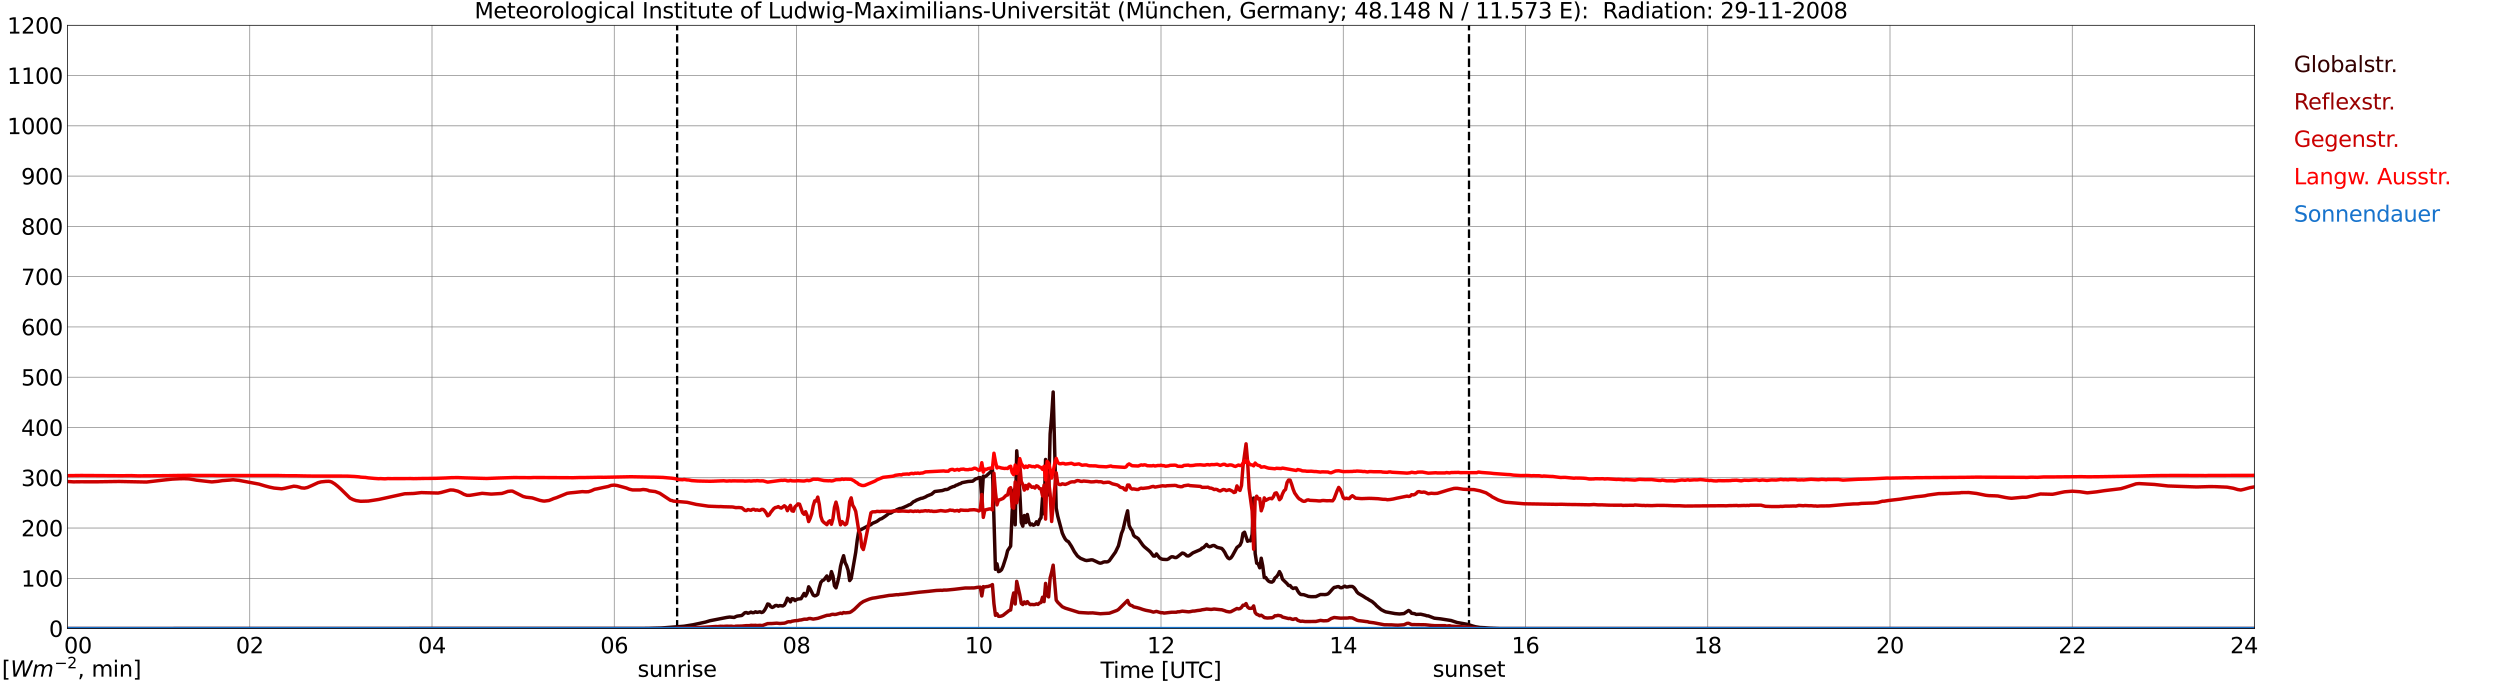 <?xml version="1.0" encoding="utf-8" standalone="no"?>
<!DOCTYPE svg PUBLIC "-//W3C//DTD SVG 1.1//EN"
  "http://www.w3.org/Graphics/SVG/1.1/DTD/svg11.dtd">
<svg xmlns:xlink="http://www.w3.org/1999/xlink" width="1085.4pt" height="296.64pt" viewBox="0 0 1085.4 296.64" xmlns="http://www.w3.org/2000/svg" version="1.1">
 <defs>
  <style type="text/css">*{stroke-linejoin: round; stroke-linecap: butt}</style>
 </defs>
 <g id="figure_1">
  <g id="patch_1">
   <path d="M 0 296.64 
L 1085.4 296.64 
L 1085.4 0 
L 0 0 
z
" style="fill: #ffffff"/>
  </g>
  <g id="axes_1">
   <g id="patch_2">
    <path d="M 29.306 272.909 
L 978.814 272.909 
L 978.814 10.976 
L 29.306 10.976 
z
" style="fill: #ffffff"/>
   </g>
   <g id="patch_3">
    <path d="M 978.814 272.909 
L 978.814 272.909 
L 978.814 10.976 
L 978.814 10.976 
z
" clip-path="url(#pf03a91081d)" style="fill: #d3d3d3; opacity: 0.25; stroke: #d3d3d3; stroke-linejoin: miter"/>
   </g>
   <g id="matplotlib.axis_1">
    <g id="xtick_1">
     <g id="line2d_1">
      <path d="M 29.306 272.909 
L 29.306 10.976 
" clip-path="url(#pf03a91081d)" style="fill: none; stroke: #808080; stroke-width: 0.3; stroke-linecap: square"/>
     </g>
     <g id="line2d_2"/>
     <g id="text_1">
      <!--    00 -->
      <g transform="translate(18.733 283.627) scale(0.095 -0.095)">
       <defs>
        <path id="DejaVuSans-20" transform="scale(0.016)"/>
        <path id="DejaVuSans-30" d="M 2034 4250 
Q 1547 4250 1301 3770 
Q 1056 3291 1056 2328 
Q 1056 1369 1301 889 
Q 1547 409 2034 409 
Q 2525 409 2770 889 
Q 3016 1369 3016 2328 
Q 3016 3291 2770 3770 
Q 2525 4250 2034 4250 
z
M 2034 4750 
Q 2819 4750 3233 4129 
Q 3647 3509 3647 2328 
Q 3647 1150 3233 529 
Q 2819 -91 2034 -91 
Q 1250 -91 836 529 
Q 422 1150 422 2328 
Q 422 3509 836 4129 
Q 1250 4750 2034 4750 
z
" transform="scale(0.016)"/>
       </defs>
       <use xlink:href="#DejaVuSans-20"/>
       <use xlink:href="#DejaVuSans-20" transform="translate(31.787 0)"/>
       <use xlink:href="#DejaVuSans-20" transform="translate(63.574 0)"/>
       <use xlink:href="#DejaVuSans-30" transform="translate(95.361 0)"/>
       <use xlink:href="#DejaVuSans-30" transform="translate(158.984 0)"/>
      </g>
     </g>
    </g>
    <g id="xtick_2">
     <g id="line2d_3">
      <path d="M 108.431 272.909 
L 108.431 10.976 
" clip-path="url(#pf03a91081d)" style="fill: none; stroke: #808080; stroke-width: 0.3; stroke-linecap: square"/>
     </g>
     <g id="line2d_4"/>
     <g id="text_2">
      <!-- 02 -->
      <g transform="translate(102.387 283.627) scale(0.095 -0.095)">
       <defs>
        <path id="DejaVuSans-32" d="M 1228 531 
L 3431 531 
L 3431 0 
L 469 0 
L 469 531 
Q 828 903 1448 1529 
Q 2069 2156 2228 2338 
Q 2531 2678 2651 2914 
Q 2772 3150 2772 3378 
Q 2772 3750 2511 3984 
Q 2250 4219 1831 4219 
Q 1534 4219 1204 4116 
Q 875 4013 500 3803 
L 500 4441 
Q 881 4594 1212 4672 
Q 1544 4750 1819 4750 
Q 2544 4750 2975 4387 
Q 3406 4025 3406 3419 
Q 3406 3131 3298 2873 
Q 3191 2616 2906 2266 
Q 2828 2175 2409 1742 
Q 1991 1309 1228 531 
z
" transform="scale(0.016)"/>
       </defs>
       <use xlink:href="#DejaVuSans-30"/>
       <use xlink:href="#DejaVuSans-32" transform="translate(63.623 0)"/>
      </g>
     </g>
    </g>
    <g id="xtick_3">
     <g id="line2d_5">
      <path d="M 187.557 272.909 
L 187.557 10.976 
" clip-path="url(#pf03a91081d)" style="fill: none; stroke: #808080; stroke-width: 0.3; stroke-linecap: square"/>
     </g>
     <g id="line2d_6"/>
     <g id="text_3">
      <!-- 04 -->
      <g transform="translate(181.513 283.627) scale(0.095 -0.095)">
       <defs>
        <path id="DejaVuSans-34" d="M 2419 4116 
L 825 1625 
L 2419 1625 
L 2419 4116 
z
M 2253 4666 
L 3047 4666 
L 3047 1625 
L 3713 1625 
L 3713 1100 
L 3047 1100 
L 3047 0 
L 2419 0 
L 2419 1100 
L 313 1100 
L 313 1709 
L 2253 4666 
z
" transform="scale(0.016)"/>
       </defs>
       <use xlink:href="#DejaVuSans-30"/>
       <use xlink:href="#DejaVuSans-34" transform="translate(63.623 0)"/>
      </g>
     </g>
    </g>
    <g id="xtick_4">
     <g id="line2d_7">
      <path d="M 266.683 272.909 
L 266.683 10.976 
" clip-path="url(#pf03a91081d)" style="fill: none; stroke: #808080; stroke-width: 0.3; stroke-linecap: square"/>
     </g>
     <g id="line2d_8"/>
     <g id="text_4">
      <!-- 06 -->
      <g transform="translate(260.638 283.627) scale(0.095 -0.095)">
       <defs>
        <path id="DejaVuSans-36" d="M 2113 2584 
Q 1688 2584 1439 2293 
Q 1191 2003 1191 1497 
Q 1191 994 1439 701 
Q 1688 409 2113 409 
Q 2538 409 2786 701 
Q 3034 994 3034 1497 
Q 3034 2003 2786 2293 
Q 2538 2584 2113 2584 
z
M 3366 4563 
L 3366 3988 
Q 3128 4100 2886 4159 
Q 2644 4219 2406 4219 
Q 1781 4219 1451 3797 
Q 1122 3375 1075 2522 
Q 1259 2794 1537 2939 
Q 1816 3084 2150 3084 
Q 2853 3084 3261 2657 
Q 3669 2231 3669 1497 
Q 3669 778 3244 343 
Q 2819 -91 2113 -91 
Q 1303 -91 875 529 
Q 447 1150 447 2328 
Q 447 3434 972 4092 
Q 1497 4750 2381 4750 
Q 2619 4750 2861 4703 
Q 3103 4656 3366 4563 
z
" transform="scale(0.016)"/>
       </defs>
       <use xlink:href="#DejaVuSans-30"/>
       <use xlink:href="#DejaVuSans-36" transform="translate(63.623 0)"/>
      </g>
     </g>
    </g>
    <g id="xtick_5">
     <g id="line2d_9">
      <path d="M 345.808 272.909 
L 345.808 10.976 
" clip-path="url(#pf03a91081d)" style="fill: none; stroke: #808080; stroke-width: 0.3; stroke-linecap: square"/>
     </g>
     <g id="line2d_10"/>
     <g id="text_5">
      <!-- 08 -->
      <g transform="translate(339.764 283.627) scale(0.095 -0.095)">
       <defs>
        <path id="DejaVuSans-38" d="M 2034 2216 
Q 1584 2216 1326 1975 
Q 1069 1734 1069 1313 
Q 1069 891 1326 650 
Q 1584 409 2034 409 
Q 2484 409 2743 651 
Q 3003 894 3003 1313 
Q 3003 1734 2745 1975 
Q 2488 2216 2034 2216 
z
M 1403 2484 
Q 997 2584 770 2862 
Q 544 3141 544 3541 
Q 544 4100 942 4425 
Q 1341 4750 2034 4750 
Q 2731 4750 3128 4425 
Q 3525 4100 3525 3541 
Q 3525 3141 3298 2862 
Q 3072 2584 2669 2484 
Q 3125 2378 3379 2068 
Q 3634 1759 3634 1313 
Q 3634 634 3220 271 
Q 2806 -91 2034 -91 
Q 1263 -91 848 271 
Q 434 634 434 1313 
Q 434 1759 690 2068 
Q 947 2378 1403 2484 
z
M 1172 3481 
Q 1172 3119 1398 2916 
Q 1625 2713 2034 2713 
Q 2441 2713 2670 2916 
Q 2900 3119 2900 3481 
Q 2900 3844 2670 4047 
Q 2441 4250 2034 4250 
Q 1625 4250 1398 4047 
Q 1172 3844 1172 3481 
z
" transform="scale(0.016)"/>
       </defs>
       <use xlink:href="#DejaVuSans-30"/>
       <use xlink:href="#DejaVuSans-38" transform="translate(63.623 0)"/>
      </g>
     </g>
    </g>
    <g id="xtick_6">
     <g id="line2d_11">
      <path d="M 424.934 272.909 
L 424.934 10.976 
" clip-path="url(#pf03a91081d)" style="fill: none; stroke: #808080; stroke-width: 0.3; stroke-linecap: square"/>
     </g>
     <g id="line2d_12"/>
     <g id="text_6">
      <!-- 10 -->
      <g transform="translate(418.89 283.627) scale(0.095 -0.095)">
       <defs>
        <path id="DejaVuSans-31" d="M 794 531 
L 1825 531 
L 1825 4091 
L 703 3866 
L 703 4441 
L 1819 4666 
L 2450 4666 
L 2450 531 
L 3481 531 
L 3481 0 
L 794 0 
L 794 531 
z
" transform="scale(0.016)"/>
       </defs>
       <use xlink:href="#DejaVuSans-31"/>
       <use xlink:href="#DejaVuSans-30" transform="translate(63.623 0)"/>
      </g>
     </g>
    </g>
    <g id="xtick_7">
     <g id="line2d_13">
      <path d="M 504.06 272.909 
L 504.06 10.976 
" clip-path="url(#pf03a91081d)" style="fill: none; stroke: #808080; stroke-width: 0.3; stroke-linecap: square"/>
     </g>
     <g id="line2d_14"/>
     <g id="text_7">
      <!-- 12 -->
      <g transform="translate(498.015 283.627) scale(0.095 -0.095)">
       <use xlink:href="#DejaVuSans-31"/>
       <use xlink:href="#DejaVuSans-32" transform="translate(63.623 0)"/>
      </g>
     </g>
    </g>
    <g id="xtick_8">
     <g id="line2d_15">
      <path d="M 583.185 272.909 
L 583.185 10.976 
" clip-path="url(#pf03a91081d)" style="fill: none; stroke: #808080; stroke-width: 0.3; stroke-linecap: square"/>
     </g>
     <g id="line2d_16"/>
     <g id="text_8">
      <!-- 14 -->
      <g transform="translate(577.141 283.627) scale(0.095 -0.095)">
       <use xlink:href="#DejaVuSans-31"/>
       <use xlink:href="#DejaVuSans-34" transform="translate(63.623 0)"/>
      </g>
     </g>
    </g>
    <g id="xtick_9">
     <g id="line2d_17">
      <path d="M 662.311 272.909 
L 662.311 10.976 
" clip-path="url(#pf03a91081d)" style="fill: none; stroke: #808080; stroke-width: 0.3; stroke-linecap: square"/>
     </g>
     <g id="line2d_18"/>
     <g id="text_9">
      <!-- 16 -->
      <g transform="translate(656.267 283.627) scale(0.095 -0.095)">
       <use xlink:href="#DejaVuSans-31"/>
       <use xlink:href="#DejaVuSans-36" transform="translate(63.623 0)"/>
      </g>
     </g>
    </g>
    <g id="xtick_10">
     <g id="line2d_19">
      <path d="M 741.437 272.909 
L 741.437 10.976 
" clip-path="url(#pf03a91081d)" style="fill: none; stroke: #808080; stroke-width: 0.3; stroke-linecap: square"/>
     </g>
     <g id="line2d_20"/>
     <g id="text_10">
      <!-- 18 -->
      <g transform="translate(735.392 283.627) scale(0.095 -0.095)">
       <use xlink:href="#DejaVuSans-31"/>
       <use xlink:href="#DejaVuSans-38" transform="translate(63.623 0)"/>
      </g>
     </g>
    </g>
    <g id="xtick_11">
     <g id="line2d_21">
      <path d="M 820.562 272.909 
L 820.562 10.976 
" clip-path="url(#pf03a91081d)" style="fill: none; stroke: #808080; stroke-width: 0.3; stroke-linecap: square"/>
     </g>
     <g id="line2d_22"/>
     <g id="text_11">
      <!-- 20 -->
      <g transform="translate(814.518 283.627) scale(0.095 -0.095)">
       <use xlink:href="#DejaVuSans-32"/>
       <use xlink:href="#DejaVuSans-30" transform="translate(63.623 0)"/>
      </g>
     </g>
    </g>
    <g id="xtick_12">
     <g id="line2d_23">
      <path d="M 899.688 272.909 
L 899.688 10.976 
" clip-path="url(#pf03a91081d)" style="fill: none; stroke: #808080; stroke-width: 0.3; stroke-linecap: square"/>
     </g>
     <g id="line2d_24"/>
     <g id="text_12">
      <!-- 22 -->
      <g transform="translate(893.644 283.627) scale(0.095 -0.095)">
       <use xlink:href="#DejaVuSans-32"/>
       <use xlink:href="#DejaVuSans-32" transform="translate(63.623 0)"/>
      </g>
     </g>
    </g>
    <g id="xtick_13">
     <g id="line2d_25">
      <path d="M 978.814 272.909 
L 978.814 10.976 
" clip-path="url(#pf03a91081d)" style="fill: none; stroke: #808080; stroke-width: 0.3; stroke-linecap: square"/>
     </g>
     <g id="line2d_26"/>
     <g id="text_13">
      <!-- 24    -->
      <g transform="translate(968.241 283.627) scale(0.095 -0.095)">
       <use xlink:href="#DejaVuSans-32"/>
       <use xlink:href="#DejaVuSans-34" transform="translate(63.623 0)"/>
       <use xlink:href="#DejaVuSans-20" transform="translate(127.246 0)"/>
       <use xlink:href="#DejaVuSans-20" transform="translate(159.033 0)"/>
       <use xlink:href="#DejaVuSans-20" transform="translate(190.82 0)"/>
      </g>
     </g>
    </g>
    <g id="text_14">
     <!-- Time [UTC] -->
     <g transform="translate(477.806 294.322) scale(0.095 -0.095)">
      <defs>
       <path id="DejaVuSans-54" d="M -19 4666 
L 3928 4666 
L 3928 4134 
L 2272 4134 
L 2272 0 
L 1638 0 
L 1638 4134 
L -19 4134 
L -19 4666 
z
" transform="scale(0.016)"/>
       <path id="DejaVuSans-69" d="M 603 3500 
L 1178 3500 
L 1178 0 
L 603 0 
L 603 3500 
z
M 603 4863 
L 1178 4863 
L 1178 4134 
L 603 4134 
L 603 4863 
z
" transform="scale(0.016)"/>
       <path id="DejaVuSans-6d" d="M 3328 2828 
Q 3544 3216 3844 3400 
Q 4144 3584 4550 3584 
Q 5097 3584 5394 3201 
Q 5691 2819 5691 2113 
L 5691 0 
L 5113 0 
L 5113 2094 
Q 5113 2597 4934 2840 
Q 4756 3084 4391 3084 
Q 3944 3084 3684 2787 
Q 3425 2491 3425 1978 
L 3425 0 
L 2847 0 
L 2847 2094 
Q 2847 2600 2669 2842 
Q 2491 3084 2119 3084 
Q 1678 3084 1418 2786 
Q 1159 2488 1159 1978 
L 1159 0 
L 581 0 
L 581 3500 
L 1159 3500 
L 1159 2956 
Q 1356 3278 1631 3431 
Q 1906 3584 2284 3584 
Q 2666 3584 2933 3390 
Q 3200 3197 3328 2828 
z
" transform="scale(0.016)"/>
       <path id="DejaVuSans-65" d="M 3597 1894 
L 3597 1613 
L 953 1613 
Q 991 1019 1311 708 
Q 1631 397 2203 397 
Q 2534 397 2845 478 
Q 3156 559 3463 722 
L 3463 178 
Q 3153 47 2828 -22 
Q 2503 -91 2169 -91 
Q 1331 -91 842 396 
Q 353 884 353 1716 
Q 353 2575 817 3079 
Q 1281 3584 2069 3584 
Q 2775 3584 3186 3129 
Q 3597 2675 3597 1894 
z
M 3022 2063 
Q 3016 2534 2758 2815 
Q 2500 3097 2075 3097 
Q 1594 3097 1305 2825 
Q 1016 2553 972 2059 
L 3022 2063 
z
" transform="scale(0.016)"/>
       <path id="DejaVuSans-5b" d="M 550 4863 
L 1875 4863 
L 1875 4416 
L 1125 4416 
L 1125 -397 
L 1875 -397 
L 1875 -844 
L 550 -844 
L 550 4863 
z
" transform="scale(0.016)"/>
       <path id="DejaVuSans-55" d="M 556 4666 
L 1191 4666 
L 1191 1831 
Q 1191 1081 1462 751 
Q 1734 422 2344 422 
Q 2950 422 3222 751 
Q 3494 1081 3494 1831 
L 3494 4666 
L 4128 4666 
L 4128 1753 
Q 4128 841 3676 375 
Q 3225 -91 2344 -91 
Q 1459 -91 1007 375 
Q 556 841 556 1753 
L 556 4666 
z
" transform="scale(0.016)"/>
       <path id="DejaVuSans-43" d="M 4122 4306 
L 4122 3641 
Q 3803 3938 3442 4084 
Q 3081 4231 2675 4231 
Q 1875 4231 1450 3742 
Q 1025 3253 1025 2328 
Q 1025 1406 1450 917 
Q 1875 428 2675 428 
Q 3081 428 3442 575 
Q 3803 722 4122 1019 
L 4122 359 
Q 3791 134 3420 21 
Q 3050 -91 2638 -91 
Q 1578 -91 968 557 
Q 359 1206 359 2328 
Q 359 3453 968 4101 
Q 1578 4750 2638 4750 
Q 3056 4750 3426 4639 
Q 3797 4528 4122 4306 
z
" transform="scale(0.016)"/>
       <path id="DejaVuSans-5d" d="M 1947 4863 
L 1947 -844 
L 622 -844 
L 622 -397 
L 1369 -397 
L 1369 4416 
L 622 4416 
L 622 4863 
L 1947 4863 
z
" transform="scale(0.016)"/>
      </defs>
      <use xlink:href="#DejaVuSans-54"/>
      <use xlink:href="#DejaVuSans-69" transform="translate(57.959 0)"/>
      <use xlink:href="#DejaVuSans-6d" transform="translate(85.742 0)"/>
      <use xlink:href="#DejaVuSans-65" transform="translate(183.154 0)"/>
      <use xlink:href="#DejaVuSans-20" transform="translate(244.678 0)"/>
      <use xlink:href="#DejaVuSans-5b" transform="translate(276.465 0)"/>
      <use xlink:href="#DejaVuSans-55" transform="translate(315.479 0)"/>
      <use xlink:href="#DejaVuSans-54" transform="translate(388.672 0)"/>
      <use xlink:href="#DejaVuSans-43" transform="translate(443.881 0)"/>
      <use xlink:href="#DejaVuSans-5d" transform="translate(513.705 0)"/>
     </g>
    </g>
   </g>
   <g id="matplotlib.axis_2">
    <g id="ytick_1">
     <g id="line2d_27">
      <path d="M 29.306 272.909 
L 978.814 272.909 
" clip-path="url(#pf03a91081d)" style="fill: none; stroke: #808080; stroke-width: 0.3; stroke-linecap: square"/>
     </g>
     <g id="line2d_28"/>
     <g id="text_15">
      <!-- 0 -->
      <g transform="translate(21.261 276.518) scale(0.095 -0.095)">
       <use xlink:href="#DejaVuSans-30"/>
      </g>
     </g>
    </g>
    <g id="ytick_2">
     <g id="line2d_29">
      <path d="M 29.306 251.081 
L 978.814 251.081 
" clip-path="url(#pf03a91081d)" style="fill: none; stroke: #808080; stroke-width: 0.3; stroke-linecap: square"/>
     </g>
     <g id="line2d_30"/>
     <g id="text_16">
      <!-- 100 -->
      <g transform="translate(9.173 254.69) scale(0.095 -0.095)">
       <use xlink:href="#DejaVuSans-31"/>
       <use xlink:href="#DejaVuSans-30" transform="translate(63.623 0)"/>
       <use xlink:href="#DejaVuSans-30" transform="translate(127.246 0)"/>
      </g>
     </g>
    </g>
    <g id="ytick_3">
     <g id="line2d_31">
      <path d="M 29.306 229.253 
L 978.814 229.253 
" clip-path="url(#pf03a91081d)" style="fill: none; stroke: #808080; stroke-width: 0.3; stroke-linecap: square"/>
     </g>
     <g id="line2d_32"/>
     <g id="text_17">
      <!-- 200 -->
      <g transform="translate(9.173 232.863) scale(0.095 -0.095)">
       <use xlink:href="#DejaVuSans-32"/>
       <use xlink:href="#DejaVuSans-30" transform="translate(63.623 0)"/>
       <use xlink:href="#DejaVuSans-30" transform="translate(127.246 0)"/>
      </g>
     </g>
    </g>
    <g id="ytick_4">
     <g id="line2d_33">
      <path d="M 29.306 207.426 
L 978.814 207.426 
" clip-path="url(#pf03a91081d)" style="fill: none; stroke: #808080; stroke-width: 0.3; stroke-linecap: square"/>
     </g>
     <g id="line2d_34"/>
     <g id="text_18">
      <!-- 300 -->
      <g transform="translate(9.173 211.035) scale(0.095 -0.095)">
       <defs>
        <path id="DejaVuSans-33" d="M 2597 2516 
Q 3050 2419 3304 2112 
Q 3559 1806 3559 1356 
Q 3559 666 3084 287 
Q 2609 -91 1734 -91 
Q 1441 -91 1130 -33 
Q 819 25 488 141 
L 488 750 
Q 750 597 1062 519 
Q 1375 441 1716 441 
Q 2309 441 2620 675 
Q 2931 909 2931 1356 
Q 2931 1769 2642 2001 
Q 2353 2234 1838 2234 
L 1294 2234 
L 1294 2753 
L 1863 2753 
Q 2328 2753 2575 2939 
Q 2822 3125 2822 3475 
Q 2822 3834 2567 4026 
Q 2313 4219 1838 4219 
Q 1578 4219 1281 4162 
Q 984 4106 628 3988 
L 628 4550 
Q 988 4650 1302 4700 
Q 1616 4750 1894 4750 
Q 2613 4750 3031 4423 
Q 3450 4097 3450 3541 
Q 3450 3153 3228 2886 
Q 3006 2619 2597 2516 
z
" transform="scale(0.016)"/>
       </defs>
       <use xlink:href="#DejaVuSans-33"/>
       <use xlink:href="#DejaVuSans-30" transform="translate(63.623 0)"/>
       <use xlink:href="#DejaVuSans-30" transform="translate(127.246 0)"/>
      </g>
     </g>
    </g>
    <g id="ytick_5">
     <g id="line2d_35">
      <path d="M 29.306 185.598 
L 978.814 185.598 
" clip-path="url(#pf03a91081d)" style="fill: none; stroke: #808080; stroke-width: 0.3; stroke-linecap: square"/>
     </g>
     <g id="line2d_36"/>
     <g id="text_19">
      <!-- 400 -->
      <g transform="translate(9.173 189.207) scale(0.095 -0.095)">
       <use xlink:href="#DejaVuSans-34"/>
       <use xlink:href="#DejaVuSans-30" transform="translate(63.623 0)"/>
       <use xlink:href="#DejaVuSans-30" transform="translate(127.246 0)"/>
      </g>
     </g>
    </g>
    <g id="ytick_6">
     <g id="line2d_37">
      <path d="M 29.306 163.77 
L 978.814 163.77 
" clip-path="url(#pf03a91081d)" style="fill: none; stroke: #808080; stroke-width: 0.3; stroke-linecap: square"/>
     </g>
     <g id="line2d_38"/>
     <g id="text_20">
      <!-- 500 -->
      <g transform="translate(9.173 167.379) scale(0.095 -0.095)">
       <defs>
        <path id="DejaVuSans-35" d="M 691 4666 
L 3169 4666 
L 3169 4134 
L 1269 4134 
L 1269 2991 
Q 1406 3038 1543 3061 
Q 1681 3084 1819 3084 
Q 2600 3084 3056 2656 
Q 3513 2228 3513 1497 
Q 3513 744 3044 326 
Q 2575 -91 1722 -91 
Q 1428 -91 1123 -41 
Q 819 9 494 109 
L 494 744 
Q 775 591 1075 516 
Q 1375 441 1709 441 
Q 2250 441 2565 725 
Q 2881 1009 2881 1497 
Q 2881 1984 2565 2268 
Q 2250 2553 1709 2553 
Q 1456 2553 1204 2497 
Q 953 2441 691 2322 
L 691 4666 
z
" transform="scale(0.016)"/>
       </defs>
       <use xlink:href="#DejaVuSans-35"/>
       <use xlink:href="#DejaVuSans-30" transform="translate(63.623 0)"/>
       <use xlink:href="#DejaVuSans-30" transform="translate(127.246 0)"/>
      </g>
     </g>
    </g>
    <g id="ytick_7">
     <g id="line2d_39">
      <path d="M 29.306 141.942 
L 978.814 141.942 
" clip-path="url(#pf03a91081d)" style="fill: none; stroke: #808080; stroke-width: 0.3; stroke-linecap: square"/>
     </g>
     <g id="line2d_40"/>
     <g id="text_21">
      <!-- 600 -->
      <g transform="translate(9.173 145.551) scale(0.095 -0.095)">
       <use xlink:href="#DejaVuSans-36"/>
       <use xlink:href="#DejaVuSans-30" transform="translate(63.623 0)"/>
       <use xlink:href="#DejaVuSans-30" transform="translate(127.246 0)"/>
      </g>
     </g>
    </g>
    <g id="ytick_8">
     <g id="line2d_41">
      <path d="M 29.306 120.114 
L 978.814 120.114 
" clip-path="url(#pf03a91081d)" style="fill: none; stroke: #808080; stroke-width: 0.3; stroke-linecap: square"/>
     </g>
     <g id="line2d_42"/>
     <g id="text_22">
      <!-- 700 -->
      <g transform="translate(9.173 123.724) scale(0.095 -0.095)">
       <defs>
        <path id="DejaVuSans-37" d="M 525 4666 
L 3525 4666 
L 3525 4397 
L 1831 0 
L 1172 0 
L 2766 4134 
L 525 4134 
L 525 4666 
z
" transform="scale(0.016)"/>
       </defs>
       <use xlink:href="#DejaVuSans-37"/>
       <use xlink:href="#DejaVuSans-30" transform="translate(63.623 0)"/>
       <use xlink:href="#DejaVuSans-30" transform="translate(127.246 0)"/>
      </g>
     </g>
    </g>
    <g id="ytick_9">
     <g id="line2d_43">
      <path d="M 29.306 98.287 
L 978.814 98.287 
" clip-path="url(#pf03a91081d)" style="fill: none; stroke: #808080; stroke-width: 0.3; stroke-linecap: square"/>
     </g>
     <g id="line2d_44"/>
     <g id="text_23">
      <!-- 800 -->
      <g transform="translate(9.173 101.896) scale(0.095 -0.095)">
       <use xlink:href="#DejaVuSans-38"/>
       <use xlink:href="#DejaVuSans-30" transform="translate(63.623 0)"/>
       <use xlink:href="#DejaVuSans-30" transform="translate(127.246 0)"/>
      </g>
     </g>
    </g>
    <g id="ytick_10">
     <g id="line2d_45">
      <path d="M 29.306 76.459 
L 978.814 76.459 
" clip-path="url(#pf03a91081d)" style="fill: none; stroke: #808080; stroke-width: 0.3; stroke-linecap: square"/>
     </g>
     <g id="line2d_46"/>
     <g id="text_24">
      <!-- 900 -->
      <g transform="translate(9.173 80.068) scale(0.095 -0.095)">
       <defs>
        <path id="DejaVuSans-39" d="M 703 97 
L 703 672 
Q 941 559 1184 500 
Q 1428 441 1663 441 
Q 2288 441 2617 861 
Q 2947 1281 2994 2138 
Q 2813 1869 2534 1725 
Q 2256 1581 1919 1581 
Q 1219 1581 811 2004 
Q 403 2428 403 3163 
Q 403 3881 828 4315 
Q 1253 4750 1959 4750 
Q 2769 4750 3195 4129 
Q 3622 3509 3622 2328 
Q 3622 1225 3098 567 
Q 2575 -91 1691 -91 
Q 1453 -91 1209 -44 
Q 966 3 703 97 
z
M 1959 2075 
Q 2384 2075 2632 2365 
Q 2881 2656 2881 3163 
Q 2881 3666 2632 3958 
Q 2384 4250 1959 4250 
Q 1534 4250 1286 3958 
Q 1038 3666 1038 3163 
Q 1038 2656 1286 2365 
Q 1534 2075 1959 2075 
z
" transform="scale(0.016)"/>
       </defs>
       <use xlink:href="#DejaVuSans-39"/>
       <use xlink:href="#DejaVuSans-30" transform="translate(63.623 0)"/>
       <use xlink:href="#DejaVuSans-30" transform="translate(127.246 0)"/>
      </g>
     </g>
    </g>
    <g id="ytick_11">
     <g id="line2d_47">
      <path d="M 29.306 54.631 
L 978.814 54.631 
" clip-path="url(#pf03a91081d)" style="fill: none; stroke: #808080; stroke-width: 0.3; stroke-linecap: square"/>
     </g>
     <g id="line2d_48"/>
     <g id="text_25">
      <!-- 1000 -->
      <g transform="translate(3.128 58.24) scale(0.095 -0.095)">
       <use xlink:href="#DejaVuSans-31"/>
       <use xlink:href="#DejaVuSans-30" transform="translate(63.623 0)"/>
       <use xlink:href="#DejaVuSans-30" transform="translate(127.246 0)"/>
       <use xlink:href="#DejaVuSans-30" transform="translate(190.869 0)"/>
      </g>
     </g>
    </g>
    <g id="ytick_12">
     <g id="line2d_49">
      <path d="M 29.306 32.803 
L 978.814 32.803 
" clip-path="url(#pf03a91081d)" style="fill: none; stroke: #808080; stroke-width: 0.3; stroke-linecap: square"/>
     </g>
     <g id="line2d_50"/>
     <g id="text_26">
      <!-- 1100 -->
      <g transform="translate(3.128 36.413) scale(0.095 -0.095)">
       <use xlink:href="#DejaVuSans-31"/>
       <use xlink:href="#DejaVuSans-31" transform="translate(63.623 0)"/>
       <use xlink:href="#DejaVuSans-30" transform="translate(127.246 0)"/>
       <use xlink:href="#DejaVuSans-30" transform="translate(190.869 0)"/>
      </g>
     </g>
    </g>
    <g id="ytick_13">
     <g id="line2d_51">
      <path d="M 29.306 10.976 
L 978.814 10.976 
" clip-path="url(#pf03a91081d)" style="fill: none; stroke: #808080; stroke-width: 0.3; stroke-linecap: square"/>
     </g>
     <g id="line2d_52"/>
     <g id="text_27">
      <!-- 1200 -->
      <g transform="translate(3.128 14.585) scale(0.095 -0.095)">
       <use xlink:href="#DejaVuSans-31"/>
       <use xlink:href="#DejaVuSans-32" transform="translate(63.623 0)"/>
       <use xlink:href="#DejaVuSans-30" transform="translate(127.246 0)"/>
       <use xlink:href="#DejaVuSans-30" transform="translate(190.869 0)"/>
      </g>
     </g>
    </g>
   </g>
   <g id="line2d_53">
    <path d="M 293.981 272.909 
L 293.981 10.976 
" clip-path="url(#pf03a91081d)" style="fill: none; stroke-dasharray: 3.7,1.6; stroke-dashoffset: 0; stroke: #000000"/>
   </g>
   <g id="line2d_54">
    <path d="M 637.782 272.909 
L 637.782 10.976 
" clip-path="url(#pf03a91081d)" style="fill: none; stroke-dasharray: 3.7,1.6; stroke-dashoffset: 0; stroke: #000000"/>
   </g>
   <g id="line2d_55">
    <path d="M 29.306 272.909 
L 281.189 272.837 
L 283.827 272.745 
L 287.124 272.656 
L 297.014 271.876 
L 300.971 271.237 
L 306.246 270.093 
L 308.224 269.497 
L 315.477 268.078 
L 316.796 267.895 
L 318.774 268.078 
L 319.433 267.712 
L 320.093 267.485 
L 322.071 267.21 
L 323.39 266.02 
L 324.049 265.928 
L 324.708 266.249 
L 325.368 266.066 
L 326.027 265.745 
L 326.686 266.02 
L 327.346 265.974 
L 328.005 265.607 
L 328.665 265.882 
L 329.983 265.607 
L 330.643 265.928 
L 331.302 265.699 
L 331.961 264.876 
L 332.621 263.732 
L 333.28 262.222 
L 333.94 262.405 
L 334.599 263.366 
L 335.258 263.732 
L 335.918 263.457 
L 336.577 262.907 
L 337.236 262.861 
L 337.896 263.182 
L 338.555 262.907 
L 339.874 263.091 
L 340.533 262.678 
L 341.193 261.443 
L 341.852 259.705 
L 342.512 260.253 
L 343.171 261.305 
L 343.83 259.932 
L 344.49 260.024 
L 345.149 260.757 
L 345.808 260.299 
L 346.468 260.07 
L 347.787 259.932 
L 349.105 257.645 
L 349.765 258.743 
L 350.424 257.507 
L 351.083 254.761 
L 351.743 255.724 
L 353.062 258.378 
L 353.721 258.697 
L 354.38 258.516 
L 355.04 258.011 
L 355.699 255.174 
L 356.359 252.886 
L 357.018 252.063 
L 357.677 251.788 
L 358.996 250.049 
L 359.655 252.063 
L 360.315 251.376 
L 360.974 248.174 
L 361.634 250.049 
L 362.293 254.351 
L 362.952 255.22 
L 363.612 252.978 
L 364.271 250.14 
L 364.93 245.838 
L 365.59 243.275 
L 366.249 241.263 
L 366.909 244.238 
L 367.568 245.565 
L 368.227 247.624 
L 368.887 252.063 
L 369.546 251.192 
L 371.524 239.752 
L 372.184 234.444 
L 372.843 230.463 
L 376.799 228.358 
L 378.118 227.765 
L 378.777 227.215 
L 380.096 226.665 
L 380.756 226.346 
L 382.074 225.383 
L 382.734 225.202 
L 384.053 224.331 
L 384.712 223.875 
L 386.031 222.821 
L 386.69 222.775 
L 388.009 221.952 
L 388.668 221.723 
L 389.328 221.312 
L 390.646 220.762 
L 391.306 220.716 
L 392.624 220.166 
L 393.943 219.573 
L 394.603 219.206 
L 395.262 219.023 
L 396.581 217.833 
L 397.24 217.558 
L 397.899 217.148 
L 399.878 216.368 
L 400.537 216.277 
L 401.856 215.729 
L 402.515 215.316 
L 404.493 214.539 
L 405.812 213.395 
L 409.109 212.983 
L 410.428 212.524 
L 411.087 212.524 
L 411.746 212.297 
L 412.406 211.839 
L 413.725 211.289 
L 414.384 211.152 
L 415.043 210.695 
L 415.703 210.512 
L 416.362 210.145 
L 417.022 209.962 
L 417.681 209.552 
L 420.318 209.047 
L 422.297 208.91 
L 423.615 207.904 
L 424.275 207.766 
L 424.934 207.399 
L 425.593 207.353 
L 426.253 217.285 
L 426.912 206.714 
L 427.572 206.989 
L 428.231 206.576 
L 430.209 204.745 
L 430.869 203.237 
L 432.187 247.165 
L 432.847 244.786 
L 433.506 248.174 
L 434.165 247.944 
L 434.825 247.348 
L 435.484 245.838 
L 436.803 241.767 
L 437.462 239.067 
L 438.781 237.098 
L 439.44 222.089 
L 440.1 212.708 
L 440.759 227.854 
L 441.419 195.73 
L 442.737 213.258 
L 443.397 226.848 
L 444.056 228.45 
L 444.716 223.829 
L 445.375 226.894 
L 446.034 223.371 
L 446.694 226.527 
L 447.353 227.9 
L 448.012 227.49 
L 448.672 228.037 
L 449.331 227.719 
L 449.991 226.527 
L 450.65 227.719 
L 451.309 225.704 
L 451.969 224.79 
L 452.628 216.096 
L 453.287 223.096 
L 453.947 199.485 
L 454.606 213.166 
L 455.266 214.86 
L 455.925 188.409 
L 456.584 180.767 
L 457.244 170.196 
L 458.563 220.579 
L 459.222 224.056 
L 461.2 231.425 
L 461.859 232.89 
L 462.519 234.079 
L 463.178 234.811 
L 463.838 235.131 
L 465.156 237.144 
L 466.475 239.569 
L 467.794 241.4 
L 469.113 242.407 
L 471.091 243.23 
L 471.75 243.367 
L 473.069 243.186 
L 473.728 243.048 
L 474.388 243.094 
L 475.706 243.688 
L 477.025 244.33 
L 477.685 244.511 
L 478.344 244.376 
L 479.003 244.055 
L 479.663 243.917 
L 480.322 243.963 
L 480.981 243.871 
L 481.641 243.413 
L 484.278 239.707 
L 485.597 236.961 
L 486.916 231.563 
L 487.575 229.96 
L 488.894 224.239 
L 489.553 221.769 
L 490.213 228.083 
L 490.872 229.502 
L 491.532 230.417 
L 492.191 232.431 
L 492.85 233.071 
L 493.51 233.392 
L 494.169 233.85 
L 496.147 236.642 
L 496.807 237.373 
L 498.785 239.021 
L 499.444 239.661 
L 500.763 241.4 
L 501.422 241.446 
L 502.082 240.486 
L 503.4 242.177 
L 504.06 242.59 
L 504.719 242.819 
L 506.038 242.911 
L 506.697 242.911 
L 507.357 242.636 
L 508.016 242.086 
L 508.675 241.721 
L 509.335 241.767 
L 509.994 242.04 
L 510.654 242.086 
L 511.313 241.675 
L 513.291 240.119 
L 513.95 240.257 
L 514.61 240.713 
L 515.269 241.309 
L 515.929 241.4 
L 516.588 241.034 
L 517.907 240.027 
L 521.204 238.609 
L 521.863 237.969 
L 522.522 237.74 
L 523.841 236.367 
L 524.501 237.144 
L 525.16 237.373 
L 525.819 237.19 
L 526.479 236.869 
L 527.138 236.823 
L 528.457 237.648 
L 530.435 238.104 
L 531.094 238.838 
L 531.754 239.844 
L 532.413 241.171 
L 533.073 242.177 
L 533.732 242.59 
L 534.391 242.223 
L 535.051 241.309 
L 537.029 237.694 
L 538.348 236.688 
L 539.007 235.269 
L 539.666 231.563 
L 540.326 231.058 
L 541.644 234.994 
L 542.304 234.673 
L 542.963 234.811 
L 543.623 232.019 
L 544.282 216.233 
L 544.941 240.302 
L 545.601 244.511 
L 546.26 244.832 
L 546.919 246.526 
L 547.579 242.361 
L 548.238 245.703 
L 548.898 250.782 
L 549.557 250.736 
L 550.216 251.742 
L 550.876 252.382 
L 551.535 252.657 
L 552.195 252.749 
L 552.854 252.29 
L 553.513 250.963 
L 554.173 250.415 
L 554.832 249.547 
L 555.491 248.174 
L 556.151 249.363 
L 556.81 251.467 
L 558.788 253.39 
L 559.448 254.213 
L 560.107 254.213 
L 560.766 255.036 
L 561.426 255.495 
L 562.085 255.265 
L 562.745 255.265 
L 563.404 256.547 
L 564.063 257.507 
L 564.723 258.103 
L 566.042 258.195 
L 567.36 258.651 
L 568.02 258.926 
L 569.338 259.063 
L 571.317 259.018 
L 573.295 258.103 
L 575.273 258.149 
L 575.932 258.057 
L 576.592 257.828 
L 577.251 257.188 
L 578.57 255.678 
L 579.229 255.036 
L 579.889 254.945 
L 580.548 254.718 
L 581.207 254.672 
L 581.867 255.128 
L 582.526 255.174 
L 583.845 254.488 
L 584.504 254.853 
L 585.164 254.807 
L 585.823 254.626 
L 587.142 254.626 
L 587.801 255.082 
L 588.46 255.907 
L 589.12 257.005 
L 589.779 257.645 
L 591.757 258.788 
L 593.076 259.659 
L 593.736 259.978 
L 594.395 260.436 
L 595.714 261.17 
L 597.032 262.314 
L 597.692 263.045 
L 599.67 264.693 
L 600.989 265.378 
L 601.648 265.653 
L 605.604 266.384 
L 607.582 266.568 
L 609.561 266.384 
L 611.539 265.057 
L 612.198 265.424 
L 612.858 266.249 
L 614.176 266.43 
L 614.836 266.751 
L 616.814 266.66 
L 618.792 267.118 
L 619.451 267.347 
L 620.111 267.393 
L 622.748 268.399 
L 625.386 268.674 
L 630.001 269.405 
L 632.639 270.274 
L 635.276 270.733 
L 637.255 271.099 
L 639.233 271.739 
L 640.552 272.106 
L 642.53 272.426 
L 644.508 272.518 
L 646.486 272.701 
L 651.102 272.909 
L 978.154 272.909 
L 978.154 272.909 
" clip-path="url(#pf03a91081d)" style="fill: none; stroke: #330000; stroke-width: 1.5; stroke-linecap: square"/>
   </g>
   <g id="line2d_56">
    <path d="M 29.306 272.909 
L 293.058 272.909 
L 294.377 272.651 
L 295.696 272.697 
L 298.333 272.605 
L 300.971 272.512 
L 303.608 272.418 
L 305.586 272.326 
L 310.861 272.001 
L 311.521 272.047 
L 312.839 271.907 
L 314.158 271.953 
L 315.477 271.861 
L 316.796 271.907 
L 317.455 271.861 
L 318.774 272.047 
L 319.433 271.861 
L 322.071 271.813 
L 324.049 271.628 
L 325.368 271.628 
L 326.027 271.488 
L 327.346 271.534 
L 328.005 271.488 
L 328.665 271.582 
L 329.983 271.488 
L 330.643 271.582 
L 331.302 271.488 
L 333.28 270.743 
L 335.258 270.698 
L 336.577 270.604 
L 337.236 270.558 
L 338.555 270.698 
L 339.874 270.604 
L 340.533 270.558 
L 341.193 270.37 
L 341.852 270.045 
L 342.512 269.905 
L 343.171 269.999 
L 343.83 269.72 
L 345.149 269.486 
L 346.468 269.395 
L 347.127 269.207 
L 347.787 269.161 
L 349.105 268.836 
L 350.424 268.836 
L 351.083 268.556 
L 351.743 268.508 
L 353.062 268.788 
L 355.04 268.462 
L 358.996 267.159 
L 360.315 267.066 
L 360.974 266.788 
L 361.634 266.694 
L 362.293 266.788 
L 362.952 266.74 
L 364.93 266.181 
L 365.59 266.369 
L 366.249 265.95 
L 366.909 266.09 
L 368.887 265.902 
L 369.546 265.577 
L 370.865 264.599 
L 373.502 262.041 
L 374.821 261.157 
L 376.14 260.598 
L 377.459 260.085 
L 378.777 259.714 
L 380.096 259.526 
L 382.074 259.155 
L 383.393 258.967 
L 386.031 258.502 
L 387.349 258.411 
L 389.328 258.177 
L 389.987 258.223 
L 390.646 258.083 
L 391.965 257.992 
L 393.943 257.758 
L 399.218 257.108 
L 403.175 256.734 
L 406.471 256.361 
L 408.45 256.269 
L 409.109 256.315 
L 409.768 256.176 
L 411.087 256.176 
L 414.384 255.85 
L 419 255.292 
L 420.318 255.292 
L 422.956 255.246 
L 424.275 255.012 
L 425.593 254.918 
L 426.253 258.736 
L 426.912 254.687 
L 427.572 254.873 
L 428.231 254.687 
L 428.89 254.641 
L 430.209 254.222 
L 430.869 253.803 
L 431.528 262.087 
L 432.187 267.159 
L 432.847 266.461 
L 433.506 267.578 
L 434.165 267.578 
L 434.825 267.439 
L 435.484 267.159 
L 438.122 265.066 
L 438.781 264.833 
L 439.44 260.55 
L 440.1 257.433 
L 440.759 262.226 
L 441.419 252.406 
L 442.737 258.223 
L 443.397 261.993 
L 444.056 262.46 
L 444.716 261.342 
L 445.375 262.087 
L 446.034 261.203 
L 446.694 262.087 
L 447.353 262.506 
L 448.012 262.412 
L 448.672 262.506 
L 449.331 262.46 
L 449.991 262.18 
L 450.65 262.412 
L 451.309 261.807 
L 451.969 261.574 
L 452.628 259.295 
L 453.287 261.203 
L 453.947 253.29 
L 454.606 258.55 
L 455.266 259.155 
L 455.925 250.917 
L 456.584 248.451 
L 457.244 245.377 
L 458.563 260.55 
L 459.222 261.482 
L 461.2 263.436 
L 462.519 264.042 
L 465.816 265.066 
L 468.453 265.902 
L 472.409 266.136 
L 474.388 266.09 
L 477.685 266.461 
L 481.641 266.23 
L 484.938 265.018 
L 485.597 264.599 
L 489.553 260.69 
L 490.213 262.272 
L 490.872 262.785 
L 491.532 262.971 
L 492.191 263.484 
L 493.51 263.763 
L 494.828 264.134 
L 496.147 264.599 
L 497.466 264.972 
L 499.444 265.345 
L 500.763 265.762 
L 502.082 265.437 
L 504.06 266.042 
L 504.719 265.996 
L 505.379 266.181 
L 508.675 265.81 
L 510.654 265.81 
L 511.313 265.623 
L 511.972 265.623 
L 513.291 265.345 
L 515.929 265.623 
L 516.588 265.577 
L 517.907 265.297 
L 518.566 265.297 
L 519.885 265.066 
L 521.204 264.926 
L 521.863 264.739 
L 523.182 264.553 
L 523.841 264.413 
L 525.819 264.599 
L 527.138 264.413 
L 529.776 264.693 
L 530.435 264.739 
L 531.754 265.158 
L 532.413 265.437 
L 533.732 265.671 
L 534.391 265.577 
L 537.029 264.182 
L 537.688 264.368 
L 538.348 264.228 
L 539.007 263.715 
L 539.666 262.739 
L 540.326 262.785 
L 540.985 262.041 
L 541.644 263.529 
L 542.304 264.088 
L 542.963 264.134 
L 543.623 264.042 
L 544.282 263.064 
L 544.941 265.95 
L 545.601 266.694 
L 546.26 266.928 
L 546.919 267.345 
L 547.579 267.114 
L 548.238 267.533 
L 548.898 268.137 
L 550.216 268.323 
L 551.535 268.231 
L 552.195 268.231 
L 552.854 267.952 
L 553.513 267.345 
L 554.173 267.345 
L 554.832 267.159 
L 556.151 267.393 
L 556.81 267.904 
L 559.448 268.556 
L 560.107 268.462 
L 560.766 268.788 
L 561.426 268.927 
L 562.085 268.696 
L 562.745 268.648 
L 563.404 269.301 
L 564.723 269.766 
L 565.382 269.674 
L 566.701 269.859 
L 571.317 269.811 
L 573.295 269.347 
L 574.613 269.534 
L 575.932 269.486 
L 576.592 269.395 
L 577.91 268.556 
L 579.229 268.091 
L 581.867 268.369 
L 585.164 268.323 
L 585.823 268.183 
L 587.142 268.277 
L 589.12 269.255 
L 589.779 269.44 
L 591.757 269.674 
L 593.076 269.859 
L 593.736 269.905 
L 594.395 270.139 
L 596.373 270.37 
L 600.989 271.254 
L 604.286 271.302 
L 605.604 271.394 
L 606.923 271.442 
L 609.561 271.254 
L 610.879 270.65 
L 611.539 270.604 
L 612.858 271.163 
L 618.792 271.254 
L 621.429 271.534 
L 622.748 271.628 
L 624.067 271.628 
L 627.364 271.628 
L 628.023 271.813 
L 629.342 271.673 
L 630.001 271.861 
L 636.595 272.232 
L 637.255 272.232 
L 638.573 272.418 
L 641.211 272.651 
L 641.87 272.909 
L 978.154 272.909 
L 978.154 272.909 
" clip-path="url(#pf03a91081d)" style="fill: none; stroke: #990000; stroke-width: 1.5; stroke-linecap: square"/>
   </g>
   <g id="line2d_57">
    <path d="M 29.306 209.052 
L 31.943 209.202 
L 35.24 209.161 
L 39.856 209.185 
L 42.493 209.172 
L 51.725 209.036 
L 63.594 209.283 
L 71.506 208.364 
L 74.803 208.011 
L 78.1 207.845 
L 80.078 207.823 
L 82.056 207.906 
L 84.034 208.24 
L 85.353 208.489 
L 91.947 209.226 
L 94.584 208.98 
L 96.563 208.67 
L 99.86 208.427 
L 101.178 208.286 
L 103.816 208.569 
L 112.388 210.165 
L 115.025 210.957 
L 117.003 211.488 
L 118.982 211.898 
L 122.278 212.217 
L 123.597 211.996 
L 127.553 211.088 
L 128.872 211.228 
L 130.191 211.579 
L 130.85 211.819 
L 132.169 211.924 
L 133.488 211.64 
L 135.466 210.765 
L 138.104 209.547 
L 139.422 209.213 
L 141.4 209.017 
L 142.719 208.971 
L 143.379 209.067 
L 144.038 209.281 
L 145.357 210.108 
L 146.676 211.162 
L 147.994 212.352 
L 151.951 216.242 
L 153.269 216.897 
L 154.588 217.34 
L 156.566 217.641 
L 159.863 217.545 
L 164.479 216.831 
L 175.688 214.378 
L 179.645 214.245 
L 182.941 213.865 
L 184.26 213.906 
L 190.195 214.063 
L 191.513 213.812 
L 195.47 212.734 
L 196.788 212.767 
L 198.767 213.254 
L 200.085 213.856 
L 201.404 214.598 
L 202.723 215.052 
L 204.042 215.046 
L 205.36 214.838 
L 209.317 214.183 
L 213.273 214.522 
L 217.889 214.24 
L 219.207 213.828 
L 220.526 213.347 
L 221.845 213.206 
L 222.504 213.234 
L 223.823 213.897 
L 227.12 215.545 
L 228.439 215.879 
L 229.757 216.017 
L 231.076 216.172 
L 234.373 217.237 
L 235.692 217.497 
L 236.351 217.554 
L 238.329 217.289 
L 239.648 216.777 
L 240.308 216.48 
L 241.626 216.065 
L 244.923 214.72 
L 246.242 214.177 
L 247.561 213.98 
L 249.539 213.799 
L 252.836 213.439 
L 254.155 213.531 
L 255.473 213.487 
L 256.792 213.055 
L 258.111 212.442 
L 259.43 212.197 
L 262.067 211.623 
L 264.045 211.217 
L 265.364 210.735 
L 266.683 210.61 
L 268.002 210.807 
L 271.958 211.885 
L 273.277 212.407 
L 274.595 212.706 
L 277.892 212.719 
L 279.211 212.514 
L 280.53 212.658 
L 281.189 212.817 
L 281.849 213.101 
L 284.486 213.417 
L 286.464 214.162 
L 291.08 217.209 
L 291.739 217.32 
L 292.399 217.573 
L 298.333 218.086 
L 302.289 218.996 
L 304.267 219.282 
L 307.564 219.765 
L 312.18 219.955 
L 312.839 219.924 
L 314.158 220.007 
L 318.114 220.112 
L 319.433 220.389 
L 320.752 220.348 
L 322.071 220.468 
L 323.39 221.594 
L 324.049 221.666 
L 324.708 221.232 
L 326.027 221.544 
L 326.686 221.168 
L 327.346 221.118 
L 328.005 221.509 
L 328.665 221.334 
L 329.324 221.539 
L 329.983 221.59 
L 330.643 221.138 
L 331.302 221.17 
L 331.961 221.753 
L 332.621 222.687 
L 333.28 223.936 
L 333.94 223.539 
L 334.599 222.469 
L 335.918 220.839 
L 336.577 220.374 
L 337.236 220.247 
L 337.896 219.948 
L 338.555 220.38 
L 339.215 220.592 
L 340.533 219.586 
L 341.193 220.134 
L 341.852 221.714 
L 342.512 220.43 
L 343.171 219.405 
L 343.83 221.773 
L 344.49 221.954 
L 345.149 220.051 
L 345.808 219.485 
L 346.468 218.765 
L 347.127 218.894 
L 348.446 222.602 
L 349.105 223.281 
L 349.765 222.17 
L 350.424 223.781 
L 351.083 226.448 
L 351.743 225.036 
L 352.402 223.041 
L 353.062 219.619 
L 353.721 217.462 
L 354.38 217.527 
L 355.04 215.825 
L 355.699 218.955 
L 356.359 224.148 
L 357.018 226.073 
L 357.677 226.791 
L 358.996 227.789 
L 359.655 226.564 
L 360.315 226.077 
L 360.974 227.607 
L 361.634 225.174 
L 362.293 220.249 
L 362.952 217.995 
L 363.612 220.465 
L 364.271 224.962 
L 364.93 227.854 
L 365.59 226.448 
L 366.909 227.837 
L 367.568 227.37 
L 368.227 224.065 
L 368.887 217.75 
L 369.546 216.15 
L 370.206 219.385 
L 370.865 220.444 
L 371.524 222.024 
L 372.843 230.458 
L 373.502 231.842 
L 374.162 237.509 
L 374.821 238.587 
L 375.481 235.885 
L 378.118 222.663 
L 378.777 222.227 
L 380.096 222.196 
L 380.756 222.009 
L 382.074 222.103 
L 382.734 221.987 
L 386.69 222.015 
L 388.668 221.779 
L 389.328 221.81 
L 389.987 221.958 
L 391.965 221.862 
L 394.603 222.03 
L 395.262 221.819 
L 396.581 222.076 
L 397.24 221.878 
L 397.899 221.974 
L 398.559 221.843 
L 399.218 222.103 
L 399.878 221.917 
L 400.537 221.921 
L 401.856 221.712 
L 402.515 221.865 
L 403.175 221.734 
L 403.834 221.926 
L 404.493 221.882 
L 405.153 222.046 
L 406.471 222.002 
L 408.45 221.675 
L 410.428 221.934 
L 411.746 221.721 
L 412.406 221.421 
L 413.065 221.555 
L 413.725 221.561 
L 414.384 221.836 
L 415.703 221.598 
L 416.362 221.954 
L 417.022 221.417 
L 418.34 221.546 
L 420.318 221.59 
L 420.978 221.402 
L 422.956 221.291 
L 424.275 221.522 
L 424.934 221.836 
L 425.593 221.415 
L 426.253 214.692 
L 426.912 224.624 
L 427.572 221.437 
L 429.55 220.952 
L 430.209 220.957 
L 430.869 221.391 
L 431.528 205.483 
L 432.187 213.725 
L 432.847 219.193 
L 433.506 217.093 
L 434.165 216.962 
L 435.484 216.405 
L 436.803 215.081 
L 437.462 214.899 
L 438.122 212.284 
L 438.781 211.728 
L 439.44 220.068 
L 440.1 220.618 
L 440.759 209.263 
L 441.419 218.278 
L 442.078 214.991 
L 442.737 201.567 
L 443.397 209.017 
L 444.056 210.385 
L 444.716 212.78 
L 445.375 210.787 
L 446.034 212.212 
L 446.694 210.215 
L 448.012 211.568 
L 448.672 211.389 
L 449.331 211.887 
L 449.991 210.9 
L 450.65 211.226 
L 451.309 212.14 
L 451.969 212.21 
L 452.628 215.288 
L 453.287 210.632 
L 453.947 225.368 
L 454.606 204.71 
L 455.266 208.838 
L 455.925 214.478 
L 456.584 226.403 
L 457.903 212.208 
L 458.563 205.284 
L 459.222 209.934 
L 459.881 210.333 
L 460.541 210.396 
L 461.2 210.051 
L 462.519 210.331 
L 463.838 209.811 
L 464.497 209.44 
L 465.156 209.231 
L 465.816 209.167 
L 466.475 209.246 
L 467.134 208.862 
L 467.794 208.641 
L 468.453 208.731 
L 469.113 208.964 
L 469.772 209.025 
L 470.431 208.849 
L 472.409 209.023 
L 473.728 209.226 
L 475.047 209.159 
L 475.706 209.036 
L 476.366 209.045 
L 477.025 209.174 
L 477.685 209.146 
L 478.344 209.233 
L 479.003 209.554 
L 480.981 209.359 
L 481.641 209.416 
L 482.96 210.06 
L 484.938 210.521 
L 485.597 210.831 
L 486.256 211.455 
L 486.916 211.678 
L 487.575 211.763 
L 488.235 212.575 
L 488.894 212.773 
L 489.553 210.577 
L 490.213 210.599 
L 490.872 211.935 
L 491.532 212.352 
L 492.191 212.263 
L 493.51 212.509 
L 494.169 212.527 
L 494.828 212.134 
L 495.488 211.926 
L 496.147 212.046 
L 498.785 211.726 
L 500.103 211.296 
L 500.763 211.171 
L 501.422 211.488 
L 502.741 211.243 
L 504.719 210.907 
L 506.038 211.029 
L 506.697 210.881 
L 509.994 210.743 
L 510.654 210.802 
L 511.313 211.097 
L 512.632 211.317 
L 513.291 211.269 
L 513.95 210.911 
L 515.929 210.608 
L 516.588 210.831 
L 521.204 211.182 
L 521.863 211.579 
L 523.841 211.575 
L 524.501 211.514 
L 525.16 211.911 
L 525.819 211.937 
L 526.479 212.164 
L 527.138 212.542 
L 527.797 212.431 
L 528.457 212.568 
L 529.116 212.996 
L 529.776 213.168 
L 531.094 212.516 
L 531.754 212.618 
L 532.413 212.989 
L 533.732 212.605 
L 535.051 213.26 
L 535.71 213.832 
L 536.369 213.616 
L 537.029 210.959 
L 537.688 212.38 
L 538.348 212.924 
L 539.007 210.824 
L 539.666 202.337 
L 540.985 192.698 
L 541.644 200.142 
L 542.304 212.145 
L 543.623 221.827 
L 544.282 238.462 
L 544.941 216.811 
L 545.601 215.434 
L 546.26 216.626 
L 546.919 216.438 
L 547.579 221.771 
L 548.238 219.872 
L 548.898 216.165 
L 549.557 217.255 
L 550.876 216.506 
L 551.535 216.344 
L 552.195 216.547 
L 552.854 215.687 
L 553.513 214.179 
L 554.173 213.967 
L 554.832 215.209 
L 555.491 216.96 
L 556.151 216.281 
L 556.81 214.417 
L 557.47 213.101 
L 558.129 212.516 
L 558.788 209.484 
L 559.448 208.41 
L 560.107 208.449 
L 560.766 210.219 
L 561.426 212.378 
L 562.085 214.02 
L 563.404 215.895 
L 564.063 216.593 
L 564.723 216.942 
L 565.382 217.436 
L 566.042 217.667 
L 566.701 217.575 
L 567.36 217.132 
L 568.02 217.014 
L 568.679 217.228 
L 571.317 217.364 
L 572.635 217.49 
L 573.295 217.482 
L 573.954 217.324 
L 574.613 217.289 
L 575.932 217.401 
L 577.251 217.377 
L 578.57 217.44 
L 579.229 216.515 
L 580.548 213.027 
L 581.207 211.619 
L 581.867 212.476 
L 582.526 214.092 
L 583.185 216.085 
L 583.845 216.528 
L 584.504 216.274 
L 585.164 216.451 
L 585.823 216.469 
L 586.482 215.707 
L 587.142 215.227 
L 587.801 215.674 
L 588.46 216.268 
L 591.098 216.486 
L 594.395 216.362 
L 595.714 216.399 
L 598.351 216.523 
L 600.329 216.77 
L 601.648 216.809 
L 602.307 216.966 
L 603.626 216.853 
L 604.945 216.641 
L 606.264 216.325 
L 610.879 215.393 
L 611.539 215.532 
L 612.198 215.432 
L 612.858 214.768 
L 613.517 214.875 
L 614.176 214.705 
L 614.836 214.24 
L 615.495 213.537 
L 616.154 213.424 
L 616.814 213.666 
L 617.473 213.729 
L 618.133 213.625 
L 618.792 213.753 
L 620.111 214.369 
L 621.429 214.148 
L 622.748 214.262 
L 624.067 214.179 
L 628.683 212.754 
L 631.32 212.04 
L 632.639 212.001 
L 635.276 212.404 
L 636.595 212.481 
L 639.892 212.566 
L 642.53 213.094 
L 645.167 213.967 
L 646.486 214.799 
L 647.145 215.179 
L 647.805 215.698 
L 650.442 217.062 
L 652.42 217.735 
L 653.739 218.049 
L 661.652 218.717 
L 675.499 218.959 
L 678.136 218.933 
L 680.774 219.02 
L 684.73 219.064 
L 690.005 219.169 
L 691.983 219.04 
L 693.961 219.206 
L 695.28 219.178 
L 698.577 219.319 
L 703.193 219.339 
L 703.852 219.291 
L 704.511 219.422 
L 708.468 219.357 
L 709.127 219.394 
L 709.786 219.241 
L 713.083 219.459 
L 713.743 219.429 
L 714.402 219.514 
L 715.062 219.455 
L 717.04 219.527 
L 719.677 219.407 
L 722.315 219.431 
L 723.633 219.448 
L 726.93 219.584 
L 728.909 219.56 
L 731.546 219.704 
L 748.031 219.56 
L 749.349 219.605 
L 750.668 219.52 
L 753.306 219.481 
L 753.965 219.435 
L 754.624 219.542 
L 757.262 219.442 
L 757.921 219.49 
L 758.581 219.422 
L 759.24 219.496 
L 759.899 219.341 
L 764.515 219.324 
L 766.493 219.826 
L 769.131 219.913 
L 772.428 219.915 
L 773.087 219.817 
L 773.746 219.874 
L 775.065 219.743 
L 776.384 219.752 
L 779.021 219.669 
L 779.681 219.723 
L 781 219.437 
L 782.978 219.579 
L 783.637 219.483 
L 785.615 219.588 
L 786.275 219.549 
L 787.593 219.682 
L 788.253 219.658 
L 788.912 219.758 
L 790.231 219.669 
L 794.187 219.621 
L 801.44 218.988 
L 803.419 218.876 
L 804.737 218.778 
L 806.715 218.769 
L 808.034 218.56 
L 813.309 218.383 
L 815.287 218.182 
L 817.265 217.608 
L 817.925 217.615 
L 819.903 217.294 
L 825.178 216.68 
L 826.497 216.449 
L 829.134 216.082 
L 831.772 215.676 
L 834.409 215.417 
L 835.728 215.255 
L 837.047 214.95 
L 841.663 214.314 
L 845.619 214.229 
L 847.597 214.107 
L 850.894 213.983 
L 851.553 213.858 
L 854.85 213.847 
L 856.169 214.009 
L 858.147 214.24 
L 862.103 215.032 
L 863.422 215.179 
L 866.06 215.264 
L 867.378 215.334 
L 870.675 215.997 
L 871.994 216.202 
L 873.313 216.342 
L 877.929 215.897 
L 879.247 215.893 
L 879.907 215.86 
L 885.841 214.472 
L 891.116 214.602 
L 892.435 214.356 
L 895.072 213.771 
L 896.391 213.52 
L 899.688 213.256 
L 902.985 213.487 
L 905.622 213.891 
L 906.282 213.969 
L 910.238 213.544 
L 913.535 213.04 
L 920.788 212.167 
L 922.766 211.59 
L 927.382 210.069 
L 928.701 209.951 
L 935.295 210.322 
L 941.229 210.983 
L 953.757 211.422 
L 959.032 211.265 
L 961.67 211.278 
L 966.945 211.509 
L 969.582 211.968 
L 971.561 212.546 
L 972.879 212.747 
L 974.198 212.448 
L 976.836 211.723 
L 978.154 211.494 
L 978.154 211.494 
" clip-path="url(#pf03a91081d)" style="fill: none; stroke: #cc0000; stroke-width: 1.5; stroke-linecap: square"/>
   </g>
   <g id="line2d_58">
    <path d="M 29.306 206.507 
L 33.921 206.452 
L 35.24 206.435 
L 52.384 206.541 
L 54.362 206.528 
L 57 206.496 
L 59.637 206.59 
L 60.956 206.592 
L 68.869 206.539 
L 73.484 206.498 
L 75.462 206.459 
L 82.716 206.365 
L 84.034 206.439 
L 92.606 206.411 
L 93.925 206.456 
L 120.3 206.45 
L 123.597 206.526 
L 128.872 206.55 
L 132.169 206.631 
L 135.466 206.679 
L 150.632 206.705 
L 153.929 206.867 
L 155.907 207.033 
L 156.566 207.153 
L 157.885 207.247 
L 158.544 207.266 
L 159.863 207.465 
L 162.501 207.707 
L 164.479 207.842 
L 165.138 207.779 
L 167.116 207.893 
L 168.435 207.768 
L 169.754 207.805 
L 178.326 207.768 
L 179.645 207.808 
L 184.26 207.718 
L 186.238 207.714 
L 189.535 207.659 
L 193.492 207.519 
L 196.129 207.382 
L 198.767 207.351 
L 202.063 207.482 
L 211.295 207.733 
L 216.57 207.526 
L 223.164 207.325 
L 230.417 207.384 
L 231.736 207.31 
L 248.88 207.406 
L 251.517 207.327 
L 252.836 207.329 
L 254.155 207.316 
L 260.748 207.194 
L 262.067 207.229 
L 273.936 206.972 
L 282.508 207.142 
L 283.827 207.155 
L 287.783 207.273 
L 291.739 207.622 
L 293.058 207.799 
L 294.377 208.172 
L 296.355 208.294 
L 297.014 208.15 
L 298.333 208.371 
L 298.992 208.388 
L 300.311 208.654 
L 302.949 208.838 
L 308.224 208.949 
L 309.543 208.921 
L 313.499 208.753 
L 314.158 208.716 
L 315.477 208.877 
L 316.796 208.768 
L 317.455 208.838 
L 318.114 208.766 
L 320.093 208.796 
L 322.73 208.809 
L 323.39 208.89 
L 325.368 208.779 
L 326.027 208.877 
L 327.346 208.731 
L 328.005 208.774 
L 328.665 208.665 
L 329.983 208.792 
L 331.302 208.77 
L 333.28 209.32 
L 339.215 208.526 
L 339.874 208.582 
L 340.533 208.475 
L 341.193 208.534 
L 341.852 208.785 
L 342.512 208.777 
L 343.171 208.578 
L 343.83 208.77 
L 345.149 208.807 
L 346.468 208.7 
L 348.446 208.825 
L 349.105 208.847 
L 350.424 208.537 
L 351.083 208.692 
L 351.743 208.595 
L 353.062 208.054 
L 354.38 208.072 
L 355.04 208.052 
L 357.677 208.635 
L 359.655 208.746 
L 360.315 208.709 
L 360.974 208.816 
L 361.634 208.729 
L 362.952 208.255 
L 364.93 208.211 
L 365.59 207.945 
L 366.249 208.144 
L 366.909 208.013 
L 369.546 208.093 
L 370.865 208.796 
L 371.524 209.311 
L 372.184 209.678 
L 372.843 210.252 
L 374.162 210.756 
L 374.821 210.809 
L 375.481 210.713 
L 379.437 209.06 
L 380.096 208.746 
L 380.756 208.301 
L 383.393 207.236 
L 385.371 207.02 
L 387.349 206.788 
L 388.009 206.666 
L 388.668 206.378 
L 390.646 206.09 
L 391.306 206.208 
L 391.965 205.919 
L 393.943 205.784 
L 394.603 205.889 
L 395.262 205.627 
L 395.921 205.5 
L 396.581 205.677 
L 397.24 205.435 
L 397.899 205.502 
L 398.559 205.38 
L 399.218 205.551 
L 399.878 205.391 
L 400.537 205.369 
L 401.856 204.869 
L 409.768 204.461 
L 410.428 204.584 
L 411.746 204.586 
L 412.406 203.975 
L 413.065 203.813 
L 413.725 203.787 
L 414.384 204.151 
L 415.703 203.787 
L 416.362 204.13 
L 417.022 203.75 
L 418.34 203.649 
L 419 203.879 
L 420.318 203.931 
L 420.978 203.752 
L 421.637 203.793 
L 422.297 203.612 
L 422.956 203.267 
L 423.615 203.339 
L 424.934 204.16 
L 425.593 204.071 
L 426.253 200.892 
L 426.912 204.99 
L 427.572 203.676 
L 428.231 203.822 
L 428.89 203.466 
L 430.209 203.189 
L 430.869 203.283 
L 431.528 196.78 
L 432.187 200.404 
L 432.847 203.171 
L 433.506 202.824 
L 434.825 203.202 
L 436.144 203.396 
L 436.803 203.324 
L 437.462 203.407 
L 438.122 202.717 
L 438.781 202.431 
L 439.44 205.197 
L 440.1 206.101 
L 440.759 201.905 
L 441.419 205.548 
L 442.078 204.156 
L 442.737 199.105 
L 443.397 201.327 
L 444.716 203.053 
L 445.375 202.381 
L 446.034 202.905 
L 446.694 202.235 
L 447.353 202.337 
L 448.012 202.588 
L 448.672 202.536 
L 449.331 202.739 
L 449.991 202.287 
L 450.65 202.335 
L 451.309 202.752 
L 451.969 202.964 
L 452.628 203.765 
L 453.287 202.44 
L 453.947 208.34 
L 454.606 200.305 
L 455.266 201.056 
L 455.925 203.732 
L 456.584 207.574 
L 457.244 204.863 
L 457.903 201.283 
L 458.563 199.007 
L 459.222 200.803 
L 459.881 201.305 
L 460.541 201.338 
L 461.2 201.192 
L 461.859 201.216 
L 462.519 201.477 
L 463.838 201.325 
L 465.156 201.119 
L 466.475 201.659 
L 468.453 201.395 
L 469.772 201.986 
L 471.091 201.842 
L 471.75 201.868 
L 472.409 202.108 
L 473.069 202.224 
L 475.706 202.274 
L 477.025 202.503 
L 480.322 202.674 
L 482.3 202.311 
L 482.96 202.56 
L 488.235 202.907 
L 488.894 202.719 
L 489.553 201.827 
L 490.213 201.414 
L 491.532 202.202 
L 494.169 202.331 
L 495.488 201.827 
L 496.147 201.966 
L 496.807 201.801 
L 497.466 201.907 
L 498.125 202.2 
L 500.103 202.25 
L 500.763 202.095 
L 501.422 202.322 
L 502.741 202.089 
L 503.4 202.119 
L 504.06 201.975 
L 504.719 202.167 
L 505.379 202.185 
L 506.038 202.425 
L 507.357 202.248 
L 508.016 202.025 
L 509.994 201.949 
L 510.654 202.045 
L 511.313 202.438 
L 513.291 202.506 
L 513.95 202.076 
L 515.929 201.927 
L 516.588 202.145 
L 517.907 202.084 
L 519.226 201.857 
L 521.204 201.787 
L 522.522 201.949 
L 523.182 201.945 
L 523.841 201.761 
L 524.501 201.724 
L 525.16 201.897 
L 525.819 201.709 
L 527.138 201.728 
L 528.457 201.554 
L 529.776 202.056 
L 531.094 201.584 
L 531.754 201.589 
L 532.413 202.001 
L 533.073 202.071 
L 533.732 201.868 
L 534.391 201.849 
L 535.051 201.997 
L 535.71 202.324 
L 536.369 202.514 
L 537.688 201.894 
L 538.348 202.11 
L 539.007 202.076 
L 540.326 200.12 
L 540.985 200.788 
L 541.644 200.148 
L 542.304 201.279 
L 542.963 201.798 
L 543.623 201.84 
L 544.282 202.25 
L 544.941 201.045 
L 545.601 201.718 
L 546.26 202.062 
L 546.919 202.202 
L 547.579 202.84 
L 548.898 202.634 
L 550.216 203.104 
L 550.876 203.27 
L 552.195 203.387 
L 553.513 203.525 
L 554.173 203.304 
L 556.151 203.433 
L 556.81 203.217 
L 562.745 204.269 
L 563.404 203.854 
L 564.723 204.14 
L 565.382 204.431 
L 566.701 204.492 
L 567.36 204.612 
L 569.338 204.581 
L 570.657 204.723 
L 571.317 204.719 
L 572.635 204.883 
L 573.295 204.961 
L 573.954 204.85 
L 576.592 204.928 
L 577.251 205.193 
L 577.91 205.28 
L 579.889 204.477 
L 581.207 204.387 
L 583.185 204.756 
L 587.142 204.688 
L 587.801 204.584 
L 588.46 204.603 
L 589.12 204.503 
L 591.098 204.623 
L 591.757 204.725 
L 592.417 204.693 
L 593.736 204.915 
L 594.395 204.763 
L 595.054 204.73 
L 596.373 204.802 
L 599.67 204.821 
L 600.329 204.97 
L 602.307 205.068 
L 602.967 204.891 
L 603.626 204.872 
L 604.286 205.024 
L 609.561 205.321 
L 610.879 205.415 
L 612.198 205.265 
L 612.858 205.027 
L 614.176 205.236 
L 614.836 205.227 
L 615.495 204.981 
L 617.473 204.937 
L 620.111 205.428 
L 623.408 205.241 
L 624.067 205.334 
L 626.705 205.319 
L 627.364 205.328 
L 628.023 205.166 
L 629.342 205.339 
L 630.001 205.166 
L 633.298 205.096 
L 633.958 205.217 
L 635.276 205.197 
L 641.211 205.208 
L 641.87 204.933 
L 643.189 205.123 
L 645.827 205.321 
L 647.145 205.417 
L 648.464 205.575 
L 654.399 206.007 
L 655.717 206.07 
L 657.036 206.273 
L 660.333 206.472 
L 662.97 206.432 
L 664.289 206.496 
L 664.949 206.57 
L 665.608 206.507 
L 666.927 206.546 
L 668.246 206.544 
L 669.564 206.771 
L 670.224 206.653 
L 672.861 206.834 
L 674.18 206.869 
L 677.477 207.303 
L 679.455 207.251 
L 682.752 207.559 
L 683.411 207.618 
L 684.071 207.537 
L 686.049 207.565 
L 687.368 207.615 
L 688.686 207.725 
L 690.005 207.973 
L 691.983 207.936 
L 692.643 207.836 
L 694.621 207.875 
L 695.939 207.827 
L 696.599 207.96 
L 697.918 207.873 
L 701.874 208.159 
L 702.533 208.109 
L 703.852 208.192 
L 705.171 208.331 
L 705.83 208.187 
L 709.786 208.443 
L 711.765 208.12 
L 714.402 208.24 
L 717.04 208.207 
L 720.337 208.609 
L 720.996 208.622 
L 721.655 208.423 
L 723.633 208.761 
L 726.271 208.74 
L 726.93 208.84 
L 730.227 208.377 
L 731.546 208.521 
L 732.865 208.299 
L 733.524 208.48 
L 735.502 208.318 
L 736.821 208.355 
L 738.14 208.203 
L 739.459 208.316 
L 740.777 208.493 
L 741.437 208.499 
L 742.096 208.641 
L 742.756 208.571 
L 744.074 208.77 
L 745.393 208.818 
L 746.052 208.672 
L 748.031 208.72 
L 751.327 208.661 
L 751.987 208.556 
L 753.306 208.504 
L 753.965 208.486 
L 755.943 208.766 
L 757.262 208.482 
L 759.24 208.563 
L 761.218 208.399 
L 762.537 208.342 
L 763.856 208.582 
L 765.174 208.373 
L 767.153 208.593 
L 769.131 208.36 
L 771.109 208.423 
L 772.428 208.257 
L 773.087 208.128 
L 774.406 208.29 
L 775.065 208.214 
L 776.384 208.331 
L 777.043 208.181 
L 779.681 208.218 
L 780.34 208.388 
L 781.659 208.373 
L 782.318 208.32 
L 782.978 208.39 
L 786.275 208.093 
L 789.572 208.294 
L 790.89 208.117 
L 792.209 208.198 
L 792.868 208.296 
L 793.528 208.157 
L 794.847 208.183 
L 798.143 208.161 
L 800.122 208.458 
L 806.715 208.085 
L 811.331 207.956 
L 812.65 207.893 
L 819.244 207.556 
L 820.562 207.585 
L 825.837 207.482 
L 827.816 207.426 
L 829.794 207.474 
L 831.772 207.397 
L 853.531 207.225 
L 858.147 207.153 
L 869.357 207.203 
L 870.675 207.212 
L 878.588 207.231 
L 879.907 207.284 
L 881.885 207.166 
L 884.522 207.233 
L 887.16 207.072 
L 891.775 207.057 
L 903.644 206.95 
L 906.282 207.004 
L 908.26 206.996 
L 911.557 206.965 
L 926.063 206.725 
L 934.635 206.517 
L 937.932 206.469 
L 939.251 206.456 
L 941.888 206.439 
L 947.823 206.419 
L 950.46 206.441 
L 953.098 206.465 
L 955.076 206.439 
L 957.714 206.483 
L 959.032 206.419 
L 962.989 206.428 
L 978.154 206.382 
L 978.154 206.382 
" clip-path="url(#pf03a91081d)" style="fill: none; stroke: #ff0000; stroke-width: 1.5; stroke-linecap: square"/>
   </g>
   <g id="line2d_59">
    <path d="M 29.306 272.909 
L 978.154 272.909 
L 978.154 272.909 
" clip-path="url(#pf03a91081d)" style="fill: none; stroke: #1773cc; stroke-width: 1.5; stroke-linecap: square"/>
   </g>
   <g id="patch_4">
    <path d="M 29.306 272.909 
L 29.306 10.976 
" style="fill: none; stroke: #000000; stroke-width: 0.3; stroke-linejoin: miter; stroke-linecap: square"/>
   </g>
   <g id="patch_5">
    <path d="M 978.814 272.909 
L 978.814 10.976 
" style="fill: none; stroke: #000000; stroke-width: 0.3; stroke-linejoin: miter; stroke-linecap: square"/>
   </g>
   <g id="patch_6">
    <path d="M 29.306 272.909 
L 978.814 272.909 
" style="fill: none; stroke: #000000; stroke-width: 0.3; stroke-linejoin: miter; stroke-linecap: square"/>
   </g>
   <g id="patch_7">
    <path d="M 29.306 10.976 
L 978.814 10.976 
" style="fill: none; stroke: #000000; stroke-width: 0.3; stroke-linejoin: miter; stroke-linecap: square"/>
   </g>
   <g id="text_28">
    <!-- sunrise -->
    <g transform="translate(276.817 293.863) scale(0.095 -0.095)">
     <defs>
      <path id="DejaVuSans-73" d="M 2834 3397 
L 2834 2853 
Q 2591 2978 2328 3040 
Q 2066 3103 1784 3103 
Q 1356 3103 1142 2972 
Q 928 2841 928 2578 
Q 928 2378 1081 2264 
Q 1234 2150 1697 2047 
L 1894 2003 
Q 2506 1872 2764 1633 
Q 3022 1394 3022 966 
Q 3022 478 2636 193 
Q 2250 -91 1575 -91 
Q 1294 -91 989 -36 
Q 684 19 347 128 
L 347 722 
Q 666 556 975 473 
Q 1284 391 1588 391 
Q 1994 391 2212 530 
Q 2431 669 2431 922 
Q 2431 1156 2273 1281 
Q 2116 1406 1581 1522 
L 1381 1569 
Q 847 1681 609 1914 
Q 372 2147 372 2553 
Q 372 3047 722 3315 
Q 1072 3584 1716 3584 
Q 2034 3584 2315 3537 
Q 2597 3491 2834 3397 
z
" transform="scale(0.016)"/>
      <path id="DejaVuSans-75" d="M 544 1381 
L 544 3500 
L 1119 3500 
L 1119 1403 
Q 1119 906 1312 657 
Q 1506 409 1894 409 
Q 2359 409 2629 706 
Q 2900 1003 2900 1516 
L 2900 3500 
L 3475 3500 
L 3475 0 
L 2900 0 
L 2900 538 
Q 2691 219 2414 64 
Q 2138 -91 1772 -91 
Q 1169 -91 856 284 
Q 544 659 544 1381 
z
M 1991 3584 
L 1991 3584 
z
" transform="scale(0.016)"/>
      <path id="DejaVuSans-6e" d="M 3513 2113 
L 3513 0 
L 2938 0 
L 2938 2094 
Q 2938 2591 2744 2837 
Q 2550 3084 2163 3084 
Q 1697 3084 1428 2787 
Q 1159 2491 1159 1978 
L 1159 0 
L 581 0 
L 581 3500 
L 1159 3500 
L 1159 2956 
Q 1366 3272 1645 3428 
Q 1925 3584 2291 3584 
Q 2894 3584 3203 3211 
Q 3513 2838 3513 2113 
z
" transform="scale(0.016)"/>
      <path id="DejaVuSans-72" d="M 2631 2963 
Q 2534 3019 2420 3045 
Q 2306 3072 2169 3072 
Q 1681 3072 1420 2755 
Q 1159 2438 1159 1844 
L 1159 0 
L 581 0 
L 581 3500 
L 1159 3500 
L 1159 2956 
Q 1341 3275 1631 3429 
Q 1922 3584 2338 3584 
Q 2397 3584 2469 3576 
Q 2541 3569 2628 3553 
L 2631 2963 
z
" transform="scale(0.016)"/>
     </defs>
     <use xlink:href="#DejaVuSans-73"/>
     <use xlink:href="#DejaVuSans-75" transform="translate(52.1 0)"/>
     <use xlink:href="#DejaVuSans-6e" transform="translate(115.479 0)"/>
     <use xlink:href="#DejaVuSans-72" transform="translate(178.857 0)"/>
     <use xlink:href="#DejaVuSans-69" transform="translate(219.971 0)"/>
     <use xlink:href="#DejaVuSans-73" transform="translate(247.754 0)"/>
     <use xlink:href="#DejaVuSans-65" transform="translate(299.854 0)"/>
    </g>
   </g>
   <g id="text_29">
    <!-- sunset -->
    <g transform="translate(622.028 293.863) scale(0.095 -0.095)">
     <defs>
      <path id="DejaVuSans-74" d="M 1172 4494 
L 1172 3500 
L 2356 3500 
L 2356 3053 
L 1172 3053 
L 1172 1153 
Q 1172 725 1289 603 
Q 1406 481 1766 481 
L 2356 481 
L 2356 0 
L 1766 0 
Q 1100 0 847 248 
Q 594 497 594 1153 
L 594 3053 
L 172 3053 
L 172 3500 
L 594 3500 
L 594 4494 
L 1172 4494 
z
" transform="scale(0.016)"/>
     </defs>
     <use xlink:href="#DejaVuSans-73"/>
     <use xlink:href="#DejaVuSans-75" transform="translate(52.1 0)"/>
     <use xlink:href="#DejaVuSans-6e" transform="translate(115.479 0)"/>
     <use xlink:href="#DejaVuSans-73" transform="translate(178.857 0)"/>
     <use xlink:href="#DejaVuSans-65" transform="translate(230.957 0)"/>
     <use xlink:href="#DejaVuSans-74" transform="translate(292.48 0)"/>
    </g>
   </g>
   <g id="text_30">
    <!-- [$Wm^{-2}$, min] -->
    <g transform="translate(0.821 293.863) scale(0.095 -0.095)">
     <defs>
      <path id="DejaVuSans-Oblique-57" d="M 616 4666 
L 1228 4666 
L 1453 697 
L 3213 4666 
L 3916 4666 
L 4147 697 
L 5888 4666 
L 6528 4666 
L 4453 0 
L 3659 0 
L 3444 3891 
L 1697 0 
L 903 0 
L 616 4666 
z
" transform="scale(0.016)"/>
      <path id="DejaVuSans-Oblique-6d" d="M 5747 2113 
L 5338 0 
L 4763 0 
L 5166 2094 
Q 5191 2228 5203 2325 
Q 5216 2422 5216 2491 
Q 5216 2772 5059 2928 
Q 4903 3084 4622 3084 
Q 4203 3084 3875 2770 
Q 3547 2456 3450 1953 
L 3066 0 
L 2491 0 
L 2900 2094 
Q 2925 2209 2937 2307 
Q 2950 2406 2950 2484 
Q 2950 2769 2794 2926 
Q 2638 3084 2363 3084 
Q 1938 3084 1609 2770 
Q 1281 2456 1184 1953 
L 800 0 
L 225 0 
L 909 3500 
L 1484 3500 
L 1375 2956 
Q 1609 3263 1923 3423 
Q 2238 3584 2597 3584 
Q 2978 3584 3223 3384 
Q 3469 3184 3519 2828 
Q 3781 3197 4126 3390 
Q 4472 3584 4856 3584 
Q 5306 3584 5551 3325 
Q 5797 3066 5797 2591 
Q 5797 2488 5784 2364 
Q 5772 2241 5747 2113 
z
" transform="scale(0.016)"/>
      <path id="DejaVuSans-2212" d="M 678 2272 
L 4684 2272 
L 4684 1741 
L 678 1741 
L 678 2272 
z
" transform="scale(0.016)"/>
      <path id="DejaVuSans-2c" d="M 750 794 
L 1409 794 
L 1409 256 
L 897 -744 
L 494 -744 
L 750 256 
L 750 794 
z
" transform="scale(0.016)"/>
     </defs>
     <use xlink:href="#DejaVuSans-5b" transform="translate(0 0.766)"/>
     <use xlink:href="#DejaVuSans-Oblique-57" transform="translate(39.014 0.766)"/>
     <use xlink:href="#DejaVuSans-Oblique-6d" transform="translate(137.891 0.766)"/>
     <use xlink:href="#DejaVuSans-2212" transform="translate(239.953 39.047) scale(0.7)"/>
     <use xlink:href="#DejaVuSans-32" transform="translate(298.605 39.047) scale(0.7)"/>
     <use xlink:href="#DejaVuSans-2c" transform="translate(345.875 0.766)"/>
     <use xlink:href="#DejaVuSans-20" transform="translate(377.663 0.766)"/>
     <use xlink:href="#DejaVuSans-6d" transform="translate(409.45 0.766)"/>
     <use xlink:href="#DejaVuSans-69" transform="translate(506.862 0.766)"/>
     <use xlink:href="#DejaVuSans-6e" transform="translate(534.645 0.766)"/>
     <use xlink:href="#DejaVuSans-5d" transform="translate(598.024 0.766)"/>
    </g>
   </g>
   <g id="text_31">
    <!-- Globalstr. -->
    <g style="fill: #330000" transform="translate(995.905 31.291) scale(0.095 -0.095)">
     <defs>
      <path id="DejaVuSans-47" d="M 3809 666 
L 3809 1919 
L 2778 1919 
L 2778 2438 
L 4434 2438 
L 4434 434 
Q 4069 175 3628 42 
Q 3188 -91 2688 -91 
Q 1594 -91 976 548 
Q 359 1188 359 2328 
Q 359 3472 976 4111 
Q 1594 4750 2688 4750 
Q 3144 4750 3555 4637 
Q 3966 4525 4313 4306 
L 4313 3634 
Q 3963 3931 3569 4081 
Q 3175 4231 2741 4231 
Q 1884 4231 1454 3753 
Q 1025 3275 1025 2328 
Q 1025 1384 1454 906 
Q 1884 428 2741 428 
Q 3075 428 3337 486 
Q 3600 544 3809 666 
z
" transform="scale(0.016)"/>
      <path id="DejaVuSans-6c" d="M 603 4863 
L 1178 4863 
L 1178 0 
L 603 0 
L 603 4863 
z
" transform="scale(0.016)"/>
      <path id="DejaVuSans-6f" d="M 1959 3097 
Q 1497 3097 1228 2736 
Q 959 2375 959 1747 
Q 959 1119 1226 758 
Q 1494 397 1959 397 
Q 2419 397 2687 759 
Q 2956 1122 2956 1747 
Q 2956 2369 2687 2733 
Q 2419 3097 1959 3097 
z
M 1959 3584 
Q 2709 3584 3137 3096 
Q 3566 2609 3566 1747 
Q 3566 888 3137 398 
Q 2709 -91 1959 -91 
Q 1206 -91 779 398 
Q 353 888 353 1747 
Q 353 2609 779 3096 
Q 1206 3584 1959 3584 
z
" transform="scale(0.016)"/>
      <path id="DejaVuSans-62" d="M 3116 1747 
Q 3116 2381 2855 2742 
Q 2594 3103 2138 3103 
Q 1681 3103 1420 2742 
Q 1159 2381 1159 1747 
Q 1159 1113 1420 752 
Q 1681 391 2138 391 
Q 2594 391 2855 752 
Q 3116 1113 3116 1747 
z
M 1159 2969 
Q 1341 3281 1617 3432 
Q 1894 3584 2278 3584 
Q 2916 3584 3314 3078 
Q 3713 2572 3713 1747 
Q 3713 922 3314 415 
Q 2916 -91 2278 -91 
Q 1894 -91 1617 61 
Q 1341 213 1159 525 
L 1159 0 
L 581 0 
L 581 4863 
L 1159 4863 
L 1159 2969 
z
" transform="scale(0.016)"/>
      <path id="DejaVuSans-61" d="M 2194 1759 
Q 1497 1759 1228 1600 
Q 959 1441 959 1056 
Q 959 750 1161 570 
Q 1363 391 1709 391 
Q 2188 391 2477 730 
Q 2766 1069 2766 1631 
L 2766 1759 
L 2194 1759 
z
M 3341 1997 
L 3341 0 
L 2766 0 
L 2766 531 
Q 2569 213 2275 61 
Q 1981 -91 1556 -91 
Q 1019 -91 701 211 
Q 384 513 384 1019 
Q 384 1609 779 1909 
Q 1175 2209 1959 2209 
L 2766 2209 
L 2766 2266 
Q 2766 2663 2505 2880 
Q 2244 3097 1772 3097 
Q 1472 3097 1187 3025 
Q 903 2953 641 2809 
L 641 3341 
Q 956 3463 1253 3523 
Q 1550 3584 1831 3584 
Q 2591 3584 2966 3190 
Q 3341 2797 3341 1997 
z
" transform="scale(0.016)"/>
      <path id="DejaVuSans-2e" d="M 684 794 
L 1344 794 
L 1344 0 
L 684 0 
L 684 794 
z
" transform="scale(0.016)"/>
     </defs>
     <use xlink:href="#DejaVuSans-47"/>
     <use xlink:href="#DejaVuSans-6c" transform="translate(77.49 0)"/>
     <use xlink:href="#DejaVuSans-6f" transform="translate(105.273 0)"/>
     <use xlink:href="#DejaVuSans-62" transform="translate(166.455 0)"/>
     <use xlink:href="#DejaVuSans-61" transform="translate(229.932 0)"/>
     <use xlink:href="#DejaVuSans-6c" transform="translate(291.211 0)"/>
     <use xlink:href="#DejaVuSans-73" transform="translate(318.994 0)"/>
     <use xlink:href="#DejaVuSans-74" transform="translate(371.094 0)"/>
     <use xlink:href="#DejaVuSans-72" transform="translate(410.303 0)"/>
     <use xlink:href="#DejaVuSans-2e" transform="translate(442.291 0)"/>
    </g>
   </g>
   <g id="text_32">
    <!-- Reflexstr. -->
    <g style="fill: #990000" transform="translate(995.905 47.531) scale(0.095 -0.095)">
     <defs>
      <path id="DejaVuSans-52" d="M 2841 2188 
Q 3044 2119 3236 1894 
Q 3428 1669 3622 1275 
L 4263 0 
L 3584 0 
L 2988 1197 
Q 2756 1666 2539 1819 
Q 2322 1972 1947 1972 
L 1259 1972 
L 1259 0 
L 628 0 
L 628 4666 
L 2053 4666 
Q 2853 4666 3247 4331 
Q 3641 3997 3641 3322 
Q 3641 2881 3436 2590 
Q 3231 2300 2841 2188 
z
M 1259 4147 
L 1259 2491 
L 2053 2491 
Q 2509 2491 2742 2702 
Q 2975 2913 2975 3322 
Q 2975 3731 2742 3939 
Q 2509 4147 2053 4147 
L 1259 4147 
z
" transform="scale(0.016)"/>
      <path id="DejaVuSans-66" d="M 2375 4863 
L 2375 4384 
L 1825 4384 
Q 1516 4384 1395 4259 
Q 1275 4134 1275 3809 
L 1275 3500 
L 2222 3500 
L 2222 3053 
L 1275 3053 
L 1275 0 
L 697 0 
L 697 3053 
L 147 3053 
L 147 3500 
L 697 3500 
L 697 3744 
Q 697 4328 969 4595 
Q 1241 4863 1831 4863 
L 2375 4863 
z
" transform="scale(0.016)"/>
      <path id="DejaVuSans-78" d="M 3513 3500 
L 2247 1797 
L 3578 0 
L 2900 0 
L 1881 1375 
L 863 0 
L 184 0 
L 1544 1831 
L 300 3500 
L 978 3500 
L 1906 2253 
L 2834 3500 
L 3513 3500 
z
" transform="scale(0.016)"/>
     </defs>
     <use xlink:href="#DejaVuSans-52"/>
     <use xlink:href="#DejaVuSans-65" transform="translate(64.982 0)"/>
     <use xlink:href="#DejaVuSans-66" transform="translate(126.506 0)"/>
     <use xlink:href="#DejaVuSans-6c" transform="translate(161.711 0)"/>
     <use xlink:href="#DejaVuSans-65" transform="translate(189.494 0)"/>
     <use xlink:href="#DejaVuSans-78" transform="translate(249.268 0)"/>
     <use xlink:href="#DejaVuSans-73" transform="translate(308.447 0)"/>
     <use xlink:href="#DejaVuSans-74" transform="translate(360.547 0)"/>
     <use xlink:href="#DejaVuSans-72" transform="translate(399.756 0)"/>
     <use xlink:href="#DejaVuSans-2e" transform="translate(431.744 0)"/>
    </g>
   </g>
   <g id="text_33">
    <!-- Gegenstr. -->
    <g style="fill: #cc0000" transform="translate(995.905 63.771) scale(0.095 -0.095)">
     <defs>
      <path id="DejaVuSans-67" d="M 2906 1791 
Q 2906 2416 2648 2759 
Q 2391 3103 1925 3103 
Q 1463 3103 1205 2759 
Q 947 2416 947 1791 
Q 947 1169 1205 825 
Q 1463 481 1925 481 
Q 2391 481 2648 825 
Q 2906 1169 2906 1791 
z
M 3481 434 
Q 3481 -459 3084 -895 
Q 2688 -1331 1869 -1331 
Q 1566 -1331 1297 -1286 
Q 1028 -1241 775 -1147 
L 775 -588 
Q 1028 -725 1275 -790 
Q 1522 -856 1778 -856 
Q 2344 -856 2625 -561 
Q 2906 -266 2906 331 
L 2906 616 
Q 2728 306 2450 153 
Q 2172 0 1784 0 
Q 1141 0 747 490 
Q 353 981 353 1791 
Q 353 2603 747 3093 
Q 1141 3584 1784 3584 
Q 2172 3584 2450 3431 
Q 2728 3278 2906 2969 
L 2906 3500 
L 3481 3500 
L 3481 434 
z
" transform="scale(0.016)"/>
     </defs>
     <use xlink:href="#DejaVuSans-47"/>
     <use xlink:href="#DejaVuSans-65" transform="translate(77.49 0)"/>
     <use xlink:href="#DejaVuSans-67" transform="translate(139.014 0)"/>
     <use xlink:href="#DejaVuSans-65" transform="translate(202.49 0)"/>
     <use xlink:href="#DejaVuSans-6e" transform="translate(264.014 0)"/>
     <use xlink:href="#DejaVuSans-73" transform="translate(327.393 0)"/>
     <use xlink:href="#DejaVuSans-74" transform="translate(379.492 0)"/>
     <use xlink:href="#DejaVuSans-72" transform="translate(418.701 0)"/>
     <use xlink:href="#DejaVuSans-2e" transform="translate(450.689 0)"/>
    </g>
   </g>
   <g id="text_34">
    <!-- Langw. Ausstr. -->
    <g style="fill: #ff0000" transform="translate(995.905 80.01) scale(0.095 -0.095)">
     <defs>
      <path id="DejaVuSans-4c" d="M 628 4666 
L 1259 4666 
L 1259 531 
L 3531 531 
L 3531 0 
L 628 0 
L 628 4666 
z
" transform="scale(0.016)"/>
      <path id="DejaVuSans-77" d="M 269 3500 
L 844 3500 
L 1563 769 
L 2278 3500 
L 2956 3500 
L 3675 769 
L 4391 3500 
L 4966 3500 
L 4050 0 
L 3372 0 
L 2619 2869 
L 1863 0 
L 1184 0 
L 269 3500 
z
" transform="scale(0.016)"/>
      <path id="DejaVuSans-41" d="M 2188 4044 
L 1331 1722 
L 3047 1722 
L 2188 4044 
z
M 1831 4666 
L 2547 4666 
L 4325 0 
L 3669 0 
L 3244 1197 
L 1141 1197 
L 716 0 
L 50 0 
L 1831 4666 
z
" transform="scale(0.016)"/>
     </defs>
     <use xlink:href="#DejaVuSans-4c"/>
     <use xlink:href="#DejaVuSans-61" transform="translate(55.713 0)"/>
     <use xlink:href="#DejaVuSans-6e" transform="translate(116.992 0)"/>
     <use xlink:href="#DejaVuSans-67" transform="translate(180.371 0)"/>
     <use xlink:href="#DejaVuSans-77" transform="translate(243.848 0)"/>
     <use xlink:href="#DejaVuSans-2e" transform="translate(316.51 0)"/>
     <use xlink:href="#DejaVuSans-20" transform="translate(348.297 0)"/>
     <use xlink:href="#DejaVuSans-41" transform="translate(380.084 0)"/>
     <use xlink:href="#DejaVuSans-75" transform="translate(448.492 0)"/>
     <use xlink:href="#DejaVuSans-73" transform="translate(511.871 0)"/>
     <use xlink:href="#DejaVuSans-73" transform="translate(563.971 0)"/>
     <use xlink:href="#DejaVuSans-74" transform="translate(616.07 0)"/>
     <use xlink:href="#DejaVuSans-72" transform="translate(655.279 0)"/>
     <use xlink:href="#DejaVuSans-2e" transform="translate(687.268 0)"/>
    </g>
   </g>
   <g id="text_35">
    <!-- Sonnendauer -->
    <g style="fill: #1773cc" transform="translate(995.905 96.25) scale(0.095 -0.095)">
     <defs>
      <path id="DejaVuSans-53" d="M 3425 4513 
L 3425 3897 
Q 3066 4069 2747 4153 
Q 2428 4238 2131 4238 
Q 1616 4238 1336 4038 
Q 1056 3838 1056 3469 
Q 1056 3159 1242 3001 
Q 1428 2844 1947 2747 
L 2328 2669 
Q 3034 2534 3370 2195 
Q 3706 1856 3706 1288 
Q 3706 609 3251 259 
Q 2797 -91 1919 -91 
Q 1588 -91 1214 -16 
Q 841 59 441 206 
L 441 856 
Q 825 641 1194 531 
Q 1563 422 1919 422 
Q 2459 422 2753 634 
Q 3047 847 3047 1241 
Q 3047 1584 2836 1778 
Q 2625 1972 2144 2069 
L 1759 2144 
Q 1053 2284 737 2584 
Q 422 2884 422 3419 
Q 422 4038 858 4394 
Q 1294 4750 2059 4750 
Q 2388 4750 2728 4690 
Q 3069 4631 3425 4513 
z
" transform="scale(0.016)"/>
      <path id="DejaVuSans-64" d="M 2906 2969 
L 2906 4863 
L 3481 4863 
L 3481 0 
L 2906 0 
L 2906 525 
Q 2725 213 2448 61 
Q 2172 -91 1784 -91 
Q 1150 -91 751 415 
Q 353 922 353 1747 
Q 353 2572 751 3078 
Q 1150 3584 1784 3584 
Q 2172 3584 2448 3432 
Q 2725 3281 2906 2969 
z
M 947 1747 
Q 947 1113 1208 752 
Q 1469 391 1925 391 
Q 2381 391 2643 752 
Q 2906 1113 2906 1747 
Q 2906 2381 2643 2742 
Q 2381 3103 1925 3103 
Q 1469 3103 1208 2742 
Q 947 2381 947 1747 
z
" transform="scale(0.016)"/>
     </defs>
     <use xlink:href="#DejaVuSans-53"/>
     <use xlink:href="#DejaVuSans-6f" transform="translate(63.477 0)"/>
     <use xlink:href="#DejaVuSans-6e" transform="translate(124.658 0)"/>
     <use xlink:href="#DejaVuSans-6e" transform="translate(188.037 0)"/>
     <use xlink:href="#DejaVuSans-65" transform="translate(251.416 0)"/>
     <use xlink:href="#DejaVuSans-6e" transform="translate(312.939 0)"/>
     <use xlink:href="#DejaVuSans-64" transform="translate(376.318 0)"/>
     <use xlink:href="#DejaVuSans-61" transform="translate(439.795 0)"/>
     <use xlink:href="#DejaVuSans-75" transform="translate(501.074 0)"/>
     <use xlink:href="#DejaVuSans-65" transform="translate(564.453 0)"/>
     <use xlink:href="#DejaVuSans-72" transform="translate(625.977 0)"/>
    </g>
   </g>
   <g id="text_36">
    <!-- Meteorological Institute of Ludwig-Maximilians-Universität (München, Germany; 48.148 N / 11.573 E):  Radiation: 29-11-2008 -->
    <g transform="translate(206.01 7.976) scale(0.095 -0.095)">
     <defs>
      <path id="DejaVuSans-4d" d="M 628 4666 
L 1569 4666 
L 2759 1491 
L 3956 4666 
L 4897 4666 
L 4897 0 
L 4281 0 
L 4281 4097 
L 3078 897 
L 2444 897 
L 1241 4097 
L 1241 0 
L 628 0 
L 628 4666 
z
" transform="scale(0.016)"/>
      <path id="DejaVuSans-63" d="M 3122 3366 
L 3122 2828 
Q 2878 2963 2633 3030 
Q 2388 3097 2138 3097 
Q 1578 3097 1268 2742 
Q 959 2388 959 1747 
Q 959 1106 1268 751 
Q 1578 397 2138 397 
Q 2388 397 2633 464 
Q 2878 531 3122 666 
L 3122 134 
Q 2881 22 2623 -34 
Q 2366 -91 2075 -91 
Q 1284 -91 818 406 
Q 353 903 353 1747 
Q 353 2603 823 3093 
Q 1294 3584 2113 3584 
Q 2378 3584 2631 3529 
Q 2884 3475 3122 3366 
z
" transform="scale(0.016)"/>
      <path id="DejaVuSans-49" d="M 628 4666 
L 1259 4666 
L 1259 0 
L 628 0 
L 628 4666 
z
" transform="scale(0.016)"/>
      <path id="DejaVuSans-2d" d="M 313 2009 
L 1997 2009 
L 1997 1497 
L 313 1497 
L 313 2009 
z
" transform="scale(0.016)"/>
      <path id="DejaVuSans-76" d="M 191 3500 
L 800 3500 
L 1894 563 
L 2988 3500 
L 3597 3500 
L 2284 0 
L 1503 0 
L 191 3500 
z
" transform="scale(0.016)"/>
      <path id="DejaVuSans-e4" d="M 2194 1759 
Q 1497 1759 1228 1600 
Q 959 1441 959 1056 
Q 959 750 1161 570 
Q 1363 391 1709 391 
Q 2188 391 2477 730 
Q 2766 1069 2766 1631 
L 2766 1759 
L 2194 1759 
z
M 3341 1997 
L 3341 0 
L 2766 0 
L 2766 531 
Q 2569 213 2275 61 
Q 1981 -91 1556 -91 
Q 1019 -91 701 211 
Q 384 513 384 1019 
Q 384 1609 779 1909 
Q 1175 2209 1959 2209 
L 2766 2209 
L 2766 2266 
Q 2766 2663 2505 2880 
Q 2244 3097 1772 3097 
Q 1472 3097 1187 3025 
Q 903 2953 641 2809 
L 641 3341 
Q 956 3463 1253 3523 
Q 1550 3584 1831 3584 
Q 2591 3584 2966 3190 
Q 3341 2797 3341 1997 
z
M 2150 4850 
L 2784 4850 
L 2784 4219 
L 2150 4219 
L 2150 4850 
z
M 928 4850 
L 1562 4850 
L 1562 4219 
L 928 4219 
L 928 4850 
z
" transform="scale(0.016)"/>
      <path id="DejaVuSans-28" d="M 1984 4856 
Q 1566 4138 1362 3434 
Q 1159 2731 1159 2009 
Q 1159 1288 1364 580 
Q 1569 -128 1984 -844 
L 1484 -844 
Q 1016 -109 783 600 
Q 550 1309 550 2009 
Q 550 2706 781 3412 
Q 1013 4119 1484 4856 
L 1984 4856 
z
" transform="scale(0.016)"/>
      <path id="DejaVuSans-fc" d="M 544 1381 
L 544 3500 
L 1119 3500 
L 1119 1403 
Q 1119 906 1312 657 
Q 1506 409 1894 409 
Q 2359 409 2629 706 
Q 2900 1003 2900 1516 
L 2900 3500 
L 3475 3500 
L 3475 0 
L 2900 0 
L 2900 538 
Q 2691 219 2414 64 
Q 2138 -91 1772 -91 
Q 1169 -91 856 284 
Q 544 659 544 1381 
z
M 1991 3584 
L 1991 3584 
z
M 2278 4850 
L 2912 4850 
L 2912 4219 
L 2278 4219 
L 2278 4850 
z
M 1056 4850 
L 1690 4850 
L 1690 4219 
L 1056 4219 
L 1056 4850 
z
" transform="scale(0.016)"/>
      <path id="DejaVuSans-68" d="M 3513 2113 
L 3513 0 
L 2938 0 
L 2938 2094 
Q 2938 2591 2744 2837 
Q 2550 3084 2163 3084 
Q 1697 3084 1428 2787 
Q 1159 2491 1159 1978 
L 1159 0 
L 581 0 
L 581 4863 
L 1159 4863 
L 1159 2956 
Q 1366 3272 1645 3428 
Q 1925 3584 2291 3584 
Q 2894 3584 3203 3211 
Q 3513 2838 3513 2113 
z
" transform="scale(0.016)"/>
      <path id="DejaVuSans-79" d="M 2059 -325 
Q 1816 -950 1584 -1140 
Q 1353 -1331 966 -1331 
L 506 -1331 
L 506 -850 
L 844 -850 
Q 1081 -850 1212 -737 
Q 1344 -625 1503 -206 
L 1606 56 
L 191 3500 
L 800 3500 
L 1894 763 
L 2988 3500 
L 3597 3500 
L 2059 -325 
z
" transform="scale(0.016)"/>
      <path id="DejaVuSans-3b" d="M 750 3309 
L 1409 3309 
L 1409 2516 
L 750 2516 
L 750 3309 
z
M 750 794 
L 1409 794 
L 1409 256 
L 897 -744 
L 494 -744 
L 750 256 
L 750 794 
z
" transform="scale(0.016)"/>
      <path id="DejaVuSans-4e" d="M 628 4666 
L 1478 4666 
L 3547 763 
L 3547 4666 
L 4159 4666 
L 4159 0 
L 3309 0 
L 1241 3903 
L 1241 0 
L 628 0 
L 628 4666 
z
" transform="scale(0.016)"/>
      <path id="DejaVuSans-2f" d="M 1625 4666 
L 2156 4666 
L 531 -594 
L 0 -594 
L 1625 4666 
z
" transform="scale(0.016)"/>
      <path id="DejaVuSans-45" d="M 628 4666 
L 3578 4666 
L 3578 4134 
L 1259 4134 
L 1259 2753 
L 3481 2753 
L 3481 2222 
L 1259 2222 
L 1259 531 
L 3634 531 
L 3634 0 
L 628 0 
L 628 4666 
z
" transform="scale(0.016)"/>
      <path id="DejaVuSans-29" d="M 513 4856 
L 1013 4856 
Q 1481 4119 1714 3412 
Q 1947 2706 1947 2009 
Q 1947 1309 1714 600 
Q 1481 -109 1013 -844 
L 513 -844 
Q 928 -128 1133 580 
Q 1338 1288 1338 2009 
Q 1338 2731 1133 3434 
Q 928 4138 513 4856 
z
" transform="scale(0.016)"/>
      <path id="DejaVuSans-3a" d="M 750 794 
L 1409 794 
L 1409 0 
L 750 0 
L 750 794 
z
M 750 3309 
L 1409 3309 
L 1409 2516 
L 750 2516 
L 750 3309 
z
" transform="scale(0.016)"/>
     </defs>
     <use xlink:href="#DejaVuSans-4d"/>
     <use xlink:href="#DejaVuSans-65" transform="translate(86.279 0)"/>
     <use xlink:href="#DejaVuSans-74" transform="translate(147.803 0)"/>
     <use xlink:href="#DejaVuSans-65" transform="translate(187.012 0)"/>
     <use xlink:href="#DejaVuSans-6f" transform="translate(248.535 0)"/>
     <use xlink:href="#DejaVuSans-72" transform="translate(309.717 0)"/>
     <use xlink:href="#DejaVuSans-6f" transform="translate(348.58 0)"/>
     <use xlink:href="#DejaVuSans-6c" transform="translate(409.762 0)"/>
     <use xlink:href="#DejaVuSans-6f" transform="translate(437.545 0)"/>
     <use xlink:href="#DejaVuSans-67" transform="translate(498.727 0)"/>
     <use xlink:href="#DejaVuSans-69" transform="translate(562.203 0)"/>
     <use xlink:href="#DejaVuSans-63" transform="translate(589.986 0)"/>
     <use xlink:href="#DejaVuSans-61" transform="translate(644.967 0)"/>
     <use xlink:href="#DejaVuSans-6c" transform="translate(706.246 0)"/>
     <use xlink:href="#DejaVuSans-20" transform="translate(734.029 0)"/>
     <use xlink:href="#DejaVuSans-49" transform="translate(765.816 0)"/>
     <use xlink:href="#DejaVuSans-6e" transform="translate(795.309 0)"/>
     <use xlink:href="#DejaVuSans-73" transform="translate(858.688 0)"/>
     <use xlink:href="#DejaVuSans-74" transform="translate(910.787 0)"/>
     <use xlink:href="#DejaVuSans-69" transform="translate(949.996 0)"/>
     <use xlink:href="#DejaVuSans-74" transform="translate(977.779 0)"/>
     <use xlink:href="#DejaVuSans-75" transform="translate(1016.988 0)"/>
     <use xlink:href="#DejaVuSans-74" transform="translate(1080.367 0)"/>
     <use xlink:href="#DejaVuSans-65" transform="translate(1119.576 0)"/>
     <use xlink:href="#DejaVuSans-20" transform="translate(1181.1 0)"/>
     <use xlink:href="#DejaVuSans-6f" transform="translate(1212.887 0)"/>
     <use xlink:href="#DejaVuSans-66" transform="translate(1274.068 0)"/>
     <use xlink:href="#DejaVuSans-20" transform="translate(1309.273 0)"/>
     <use xlink:href="#DejaVuSans-4c" transform="translate(1341.061 0)"/>
     <use xlink:href="#DejaVuSans-75" transform="translate(1395.023 0)"/>
     <use xlink:href="#DejaVuSans-64" transform="translate(1458.402 0)"/>
     <use xlink:href="#DejaVuSans-77" transform="translate(1521.879 0)"/>
     <use xlink:href="#DejaVuSans-69" transform="translate(1603.666 0)"/>
     <use xlink:href="#DejaVuSans-67" transform="translate(1631.449 0)"/>
     <use xlink:href="#DejaVuSans-2d" transform="translate(1694.926 0)"/>
     <use xlink:href="#DejaVuSans-4d" transform="translate(1731.01 0)"/>
     <use xlink:href="#DejaVuSans-61" transform="translate(1817.289 0)"/>
     <use xlink:href="#DejaVuSans-78" transform="translate(1878.568 0)"/>
     <use xlink:href="#DejaVuSans-69" transform="translate(1937.748 0)"/>
     <use xlink:href="#DejaVuSans-6d" transform="translate(1965.531 0)"/>
     <use xlink:href="#DejaVuSans-69" transform="translate(2062.943 0)"/>
     <use xlink:href="#DejaVuSans-6c" transform="translate(2090.727 0)"/>
     <use xlink:href="#DejaVuSans-69" transform="translate(2118.51 0)"/>
     <use xlink:href="#DejaVuSans-61" transform="translate(2146.293 0)"/>
     <use xlink:href="#DejaVuSans-6e" transform="translate(2207.572 0)"/>
     <use xlink:href="#DejaVuSans-73" transform="translate(2270.951 0)"/>
     <use xlink:href="#DejaVuSans-2d" transform="translate(2323.051 0)"/>
     <use xlink:href="#DejaVuSans-55" transform="translate(2359.135 0)"/>
     <use xlink:href="#DejaVuSans-6e" transform="translate(2432.328 0)"/>
     <use xlink:href="#DejaVuSans-69" transform="translate(2495.707 0)"/>
     <use xlink:href="#DejaVuSans-76" transform="translate(2523.49 0)"/>
     <use xlink:href="#DejaVuSans-65" transform="translate(2582.67 0)"/>
     <use xlink:href="#DejaVuSans-72" transform="translate(2644.193 0)"/>
     <use xlink:href="#DejaVuSans-73" transform="translate(2685.307 0)"/>
     <use xlink:href="#DejaVuSans-69" transform="translate(2737.406 0)"/>
     <use xlink:href="#DejaVuSans-74" transform="translate(2765.189 0)"/>
     <use xlink:href="#DejaVuSans-e4" transform="translate(2804.398 0)"/>
     <use xlink:href="#DejaVuSans-74" transform="translate(2865.678 0)"/>
     <use xlink:href="#DejaVuSans-20" transform="translate(2904.887 0)"/>
     <use xlink:href="#DejaVuSans-28" transform="translate(2936.674 0)"/>
     <use xlink:href="#DejaVuSans-4d" transform="translate(2975.688 0)"/>
     <use xlink:href="#DejaVuSans-fc" transform="translate(3061.967 0)"/>
     <use xlink:href="#DejaVuSans-6e" transform="translate(3125.346 0)"/>
     <use xlink:href="#DejaVuSans-63" transform="translate(3188.725 0)"/>
     <use xlink:href="#DejaVuSans-68" transform="translate(3243.705 0)"/>
     <use xlink:href="#DejaVuSans-65" transform="translate(3307.084 0)"/>
     <use xlink:href="#DejaVuSans-6e" transform="translate(3368.607 0)"/>
     <use xlink:href="#DejaVuSans-2c" transform="translate(3431.986 0)"/>
     <use xlink:href="#DejaVuSans-20" transform="translate(3463.773 0)"/>
     <use xlink:href="#DejaVuSans-47" transform="translate(3495.561 0)"/>
     <use xlink:href="#DejaVuSans-65" transform="translate(3573.051 0)"/>
     <use xlink:href="#DejaVuSans-72" transform="translate(3634.574 0)"/>
     <use xlink:href="#DejaVuSans-6d" transform="translate(3673.938 0)"/>
     <use xlink:href="#DejaVuSans-61" transform="translate(3771.35 0)"/>
     <use xlink:href="#DejaVuSans-6e" transform="translate(3832.629 0)"/>
     <use xlink:href="#DejaVuSans-79" transform="translate(3896.008 0)"/>
     <use xlink:href="#DejaVuSans-3b" transform="translate(3955.188 0)"/>
     <use xlink:href="#DejaVuSans-20" transform="translate(3988.879 0)"/>
     <use xlink:href="#DejaVuSans-34" transform="translate(4020.666 0)"/>
     <use xlink:href="#DejaVuSans-38" transform="translate(4084.289 0)"/>
     <use xlink:href="#DejaVuSans-2e" transform="translate(4147.912 0)"/>
     <use xlink:href="#DejaVuSans-31" transform="translate(4179.699 0)"/>
     <use xlink:href="#DejaVuSans-34" transform="translate(4243.322 0)"/>
     <use xlink:href="#DejaVuSans-38" transform="translate(4306.945 0)"/>
     <use xlink:href="#DejaVuSans-20" transform="translate(4370.568 0)"/>
     <use xlink:href="#DejaVuSans-4e" transform="translate(4402.355 0)"/>
     <use xlink:href="#DejaVuSans-20" transform="translate(4477.16 0)"/>
     <use xlink:href="#DejaVuSans-2f" transform="translate(4508.947 0)"/>
     <use xlink:href="#DejaVuSans-20" transform="translate(4542.639 0)"/>
     <use xlink:href="#DejaVuSans-31" transform="translate(4574.426 0)"/>
     <use xlink:href="#DejaVuSans-31" transform="translate(4638.049 0)"/>
     <use xlink:href="#DejaVuSans-2e" transform="translate(4701.672 0)"/>
     <use xlink:href="#DejaVuSans-35" transform="translate(4733.459 0)"/>
     <use xlink:href="#DejaVuSans-37" transform="translate(4797.082 0)"/>
     <use xlink:href="#DejaVuSans-33" transform="translate(4860.705 0)"/>
     <use xlink:href="#DejaVuSans-20" transform="translate(4924.328 0)"/>
     <use xlink:href="#DejaVuSans-45" transform="translate(4956.115 0)"/>
     <use xlink:href="#DejaVuSans-29" transform="translate(5019.299 0)"/>
     <use xlink:href="#DejaVuSans-3a" transform="translate(5058.312 0)"/>
     <use xlink:href="#DejaVuSans-20" transform="translate(5092.004 0)"/>
     <use xlink:href="#DejaVuSans-20" transform="translate(5123.791 0)"/>
     <use xlink:href="#DejaVuSans-52" transform="translate(5155.578 0)"/>
     <use xlink:href="#DejaVuSans-61" transform="translate(5222.811 0)"/>
     <use xlink:href="#DejaVuSans-64" transform="translate(5284.09 0)"/>
     <use xlink:href="#DejaVuSans-69" transform="translate(5347.566 0)"/>
     <use xlink:href="#DejaVuSans-61" transform="translate(5375.35 0)"/>
     <use xlink:href="#DejaVuSans-74" transform="translate(5436.629 0)"/>
     <use xlink:href="#DejaVuSans-69" transform="translate(5475.838 0)"/>
     <use xlink:href="#DejaVuSans-6f" transform="translate(5503.621 0)"/>
     <use xlink:href="#DejaVuSans-6e" transform="translate(5564.803 0)"/>
     <use xlink:href="#DejaVuSans-3a" transform="translate(5628.182 0)"/>
     <use xlink:href="#DejaVuSans-20" transform="translate(5661.873 0)"/>
     <use xlink:href="#DejaVuSans-32" transform="translate(5693.66 0)"/>
     <use xlink:href="#DejaVuSans-39" transform="translate(5757.283 0)"/>
     <use xlink:href="#DejaVuSans-2d" transform="translate(5820.906 0)"/>
     <use xlink:href="#DejaVuSans-31" transform="translate(5856.99 0)"/>
     <use xlink:href="#DejaVuSans-31" transform="translate(5920.613 0)"/>
     <use xlink:href="#DejaVuSans-2d" transform="translate(5984.236 0)"/>
     <use xlink:href="#DejaVuSans-32" transform="translate(6020.32 0)"/>
     <use xlink:href="#DejaVuSans-30" transform="translate(6083.943 0)"/>
     <use xlink:href="#DejaVuSans-30" transform="translate(6147.566 0)"/>
     <use xlink:href="#DejaVuSans-38" transform="translate(6211.189 0)"/>
    </g>
   </g>
  </g>
 </g>
 <defs>
  <clipPath id="pf03a91081d">
   <rect x="29.306" y="10.976" width="949.508" height="261.933"/>
  </clipPath>
 </defs>
</svg>

